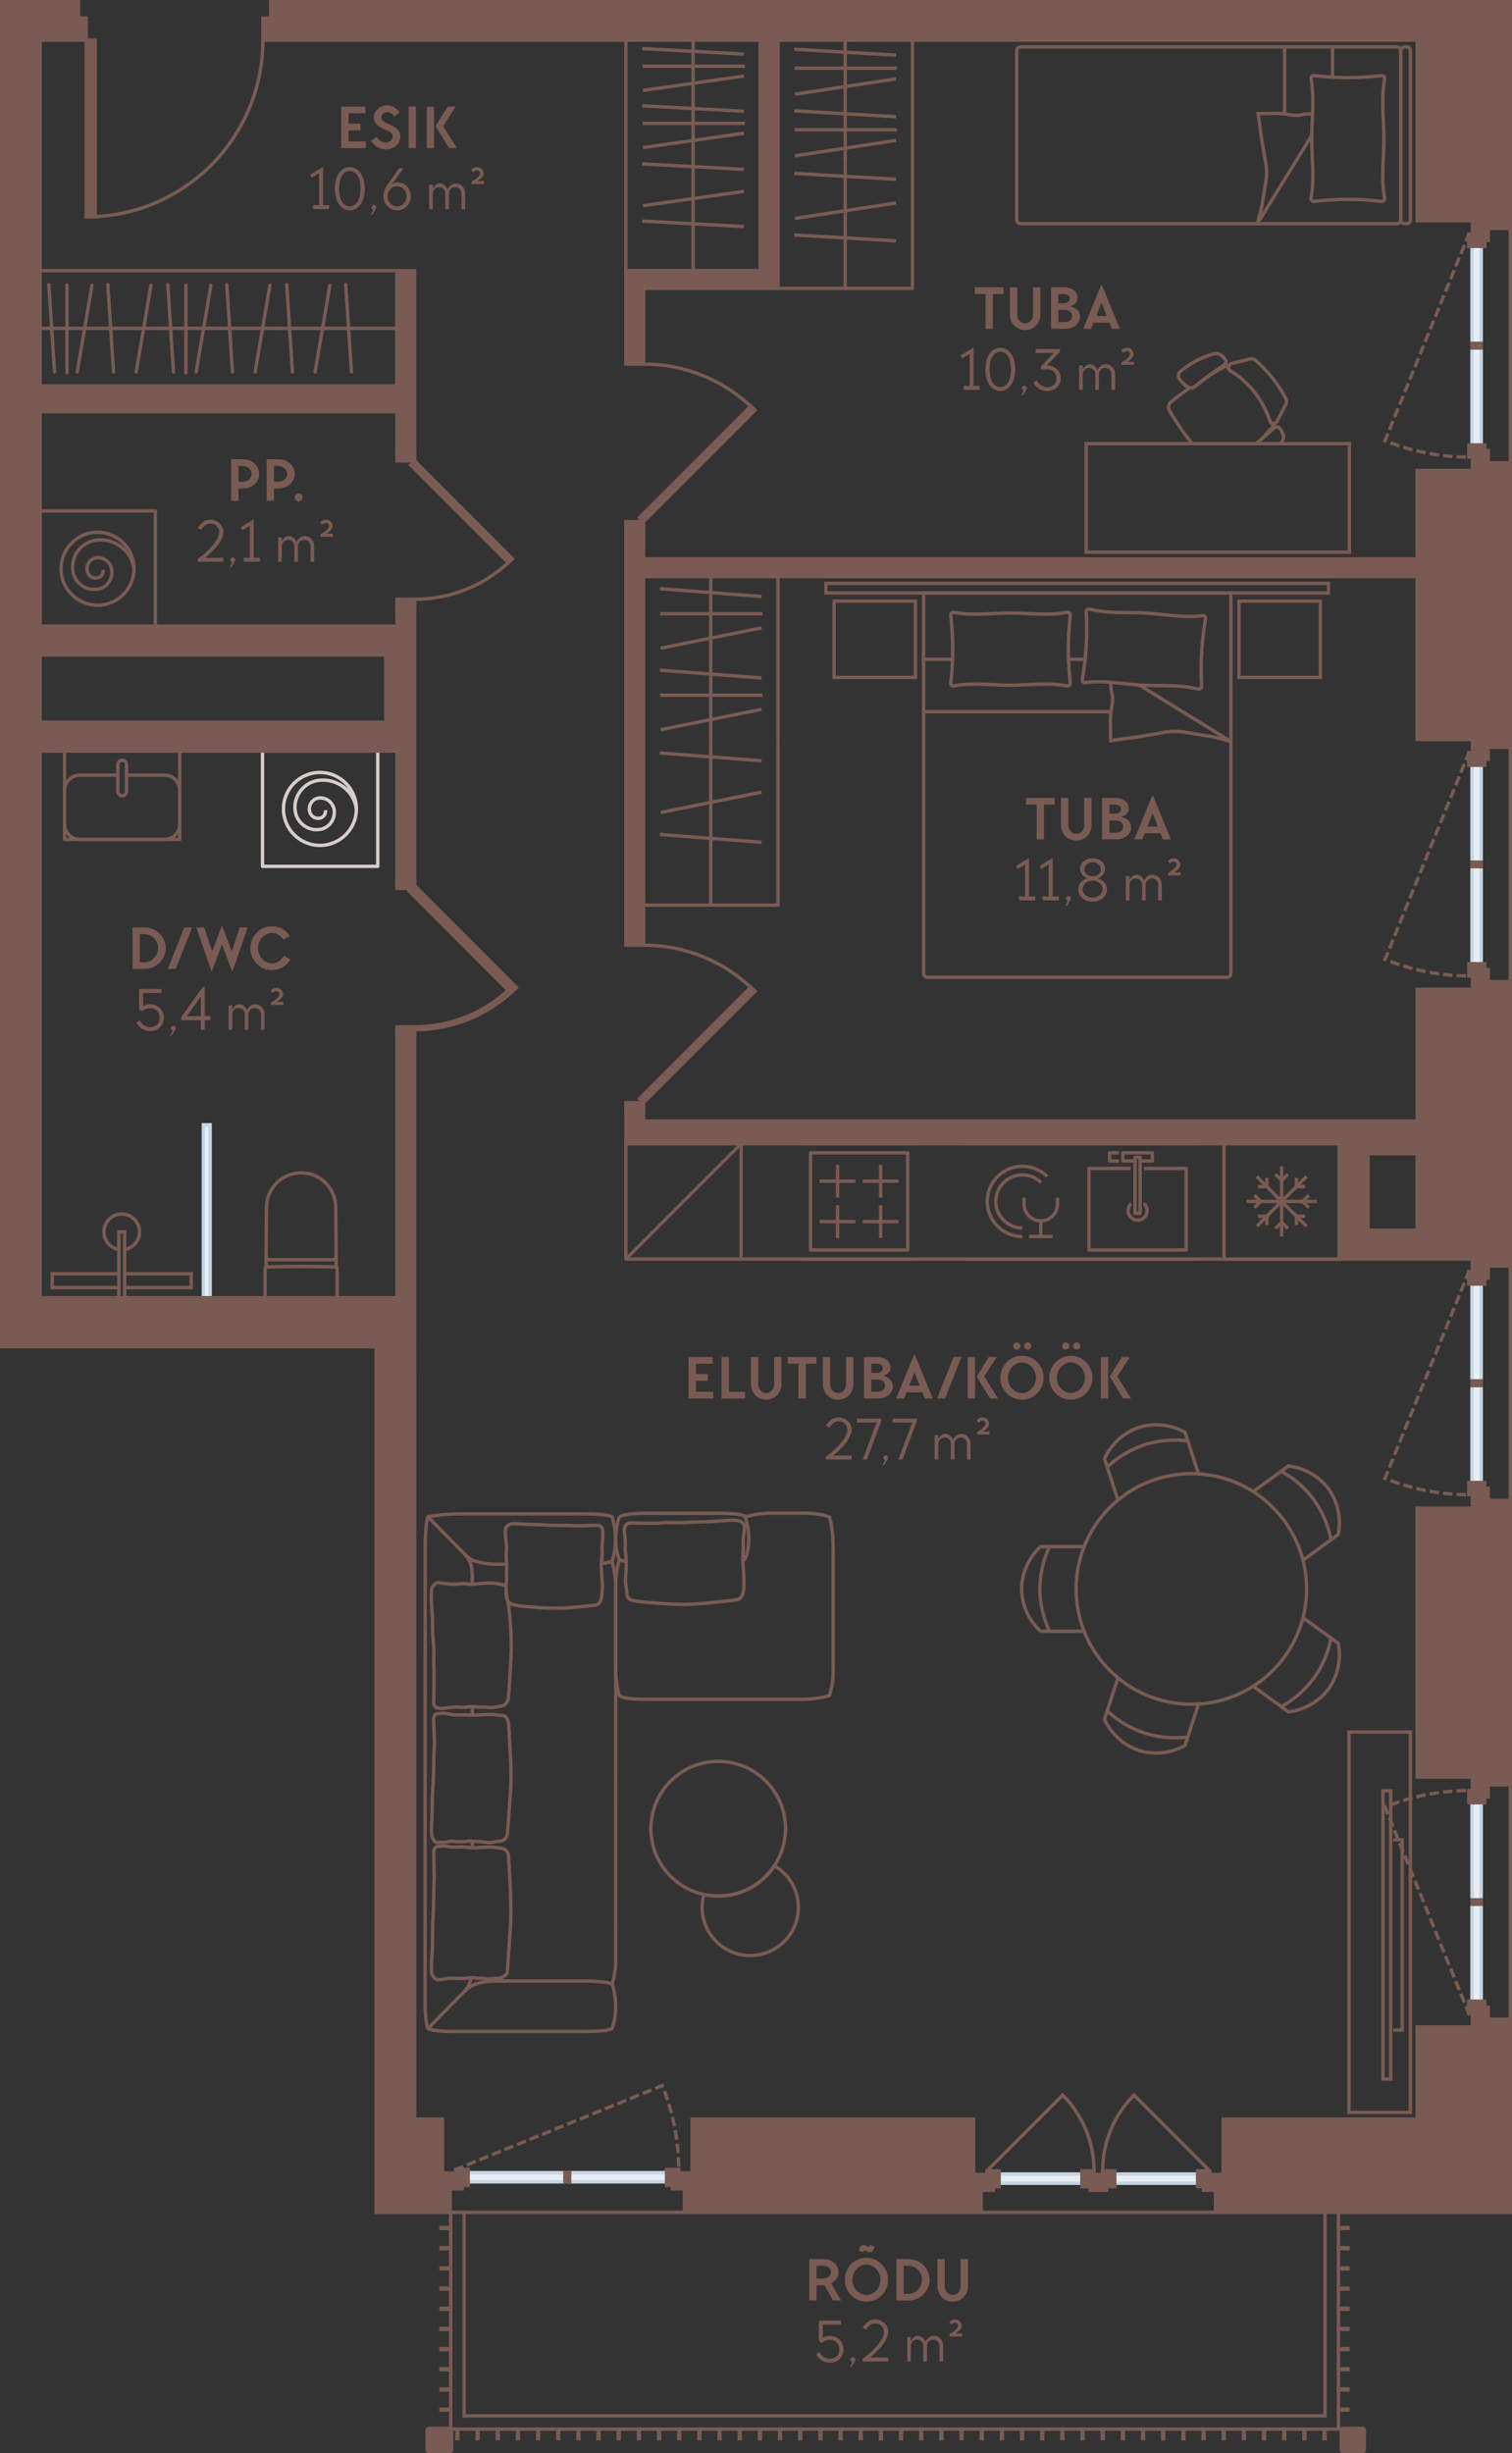 <?xml version="1.0" encoding="UTF-8"?> <svg xmlns="http://www.w3.org/2000/svg" id="Layer_2" viewBox="0 0 223.161 361.917"><rect x="0" y="0" width="223.161" height="361.917" fill="#333333" stroke="none"/><g id="_3_korrus"><rect x="17.758" y="178.191" width="25.512" height="1" transform="translate(-148.177 209.205) rotate(-90)" fill="#e8eef4" stroke="#c5d5e3" stroke-miterlimit="10" stroke-width=".5"></rect><rect x="5.919" y="165.935" width="24.094" height="25.512" transform="translate(35.933 357.382) rotate(180)" fill="none" stroke-width="0"></rect><rect x="17.541" y="181.736" width=".85" height="9.711" transform="translate(35.933 373.183) rotate(180)" fill="none" stroke="#795b53" stroke-linecap="round" stroke-miterlimit="10" stroke-width=".5"></rect><polyline points="18.392 187.906 28.222 187.906 28.222 189.947 18.392 189.947" fill="none" stroke="#795b53" stroke-linecap="round" stroke-miterlimit="10" stroke-width=".5"></polyline><polyline points="17.541 187.906 7.711 187.906 7.711 189.947 17.541 189.947" fill="none" stroke="#795b53" stroke-linecap="round" stroke-miterlimit="10" stroke-width=".5"></polyline><path d="M17.541,184.333c-1.251-.203-2.206-1.289-2.206-2.597,0-1.453,1.178-2.631,2.631-2.631s2.631,1.178,2.631,2.631c0,1.308-.955,2.394-2.206,2.597" fill="none" stroke="#795b53" stroke-linecap="round" stroke-miterlimit="10" stroke-width=".5"></path><rect x="92.376" y="168.734" width="17.008" height="17.008" transform="translate(201.76 354.476) rotate(-180)" fill="none" stroke="#795b53" stroke-linejoin="round" stroke-width=".5"></rect><line x1="92.376" y1="185.742" x2="109.384" y2="168.734" fill="none" stroke="#795b53" stroke-linejoin="round" stroke-width=".5"></line><g id="ARC"><path d="M61.195,151.901c5.441,0,10.882-2.076,15.033-6.227" fill="none" stroke="#795b53" stroke-miterlimit="10" stroke-width=".5"></path></g><path d="M61.195,130.641l-.802.802,14.996,14.996c.259-.216.608-.534.839-.765l-15.033-15.033Z" fill="#795b53" stroke="#795b53" stroke-miterlimit="10" stroke-width=".5"></path><rect x="59.537" y="128.983" width=".709" height="2.608" transform="translate(190.178 70.396) rotate(90)" fill="#795b53" stroke="#795b53" stroke-miterlimit="10" stroke-width=".5"></rect><rect x="59.537" y="150.952" width=".709" height="2.608" transform="translate(212.147 92.364) rotate(90)" fill="#795b53" stroke="#795b53" stroke-miterlimit="10" stroke-width=".5"></rect><path d="M90.332,292.683c.504,1.268.889,4.249,0,6.578-.227.096-.936.309-1.273.322s-1.504.107-2.746.107-17.67,0-18.879,0-3.28.011-4.287-.429c-.445-1.329-.402-3.533-.402-5.148,0-1.615.01-64.403.01-65.551,0-1.148.031-3.548.392-4.8,2.17-.375,3.334-.429,5.648-.429s15.856,0,17.518,0c1.662,0,3.4.125,4.019.429.528,1.669.799,4.194,0,6.578.332,1.237.545,2.661.545,3.485s-.013,54.841-.013,55.616c0,.775-.209,2.51-.532,3.243Z" fill="none" stroke="#795b53" stroke-linejoin="round" stroke-width=".5"></path><path d="M90.332,292.683c-.304-.151-1.517-.429-4.019-.429s-11.495,0-12.864,0c-2.011,0-3.605.253-4.889,1.516s-5.412,5.491-5.412,5.491" fill="none" stroke="#795b53" stroke-linejoin="round" stroke-width=".5"></path><path d="M74.873,290.979c-.033.319-.704.808-1.189.845s-1.136.068-1.355.102-.416.057-.859-.051-.746.042-1.154-.058-.999-.06-1.57.023c-.771.111-2.23-.068-2.634.02s-1.589.337-1.833.059-.61-.438-.614-1.285.127-2.647.149-3.526.018-3.259.101-4.442c.134-1.917.08-3.917.134-4.642s.044-.833.03-1.508-.049-2.766-.062-3.174.18-.967.71-.993c.146-.007.319.055.511,0s.603-.012.892.058.593.105,1.093.091,1.295-.066,1.71.021,1.641.097,1.953.024.442.06.988-.045,1.755.142,2.163.169.975.477,1.012,1.106.52,7.107.287,10.492c-.233,3.385-.461,6.714-.461,6.714Z" fill="none" stroke="#795b53" stroke-linejoin="round" stroke-width=".5"></path><path d="M74.899,270.455c-.074.751-.575,1.146-1.244,1.182s-.987.223-1.607.175-1.198-.181-1.681-.152-1.03-.118-1.437-.024-1.385.108-1.974.013-1.101.195-1.617.134-1.0.266-1.342-.36-.342-.687-.261-3.052c.081-2.365.02-3.018.177-5.162s.063-3.95.169-5.097-.083-3.391-.084-4.258.239-1.082.867-1.063c.564-.116,1.094-.015,1.715.124s2.0.05,2.87.094,1.351-.044,2.229-.068,1.197-.068,1.659.056,1.071-.099,1.45.479.336,1.688.405,3.022.356,5.076.142,8.01l-.435,5.947Z" fill="none" stroke="#795b53" stroke-linejoin="round" stroke-width=".5"></path><path d="M88.786,235.579c-.046.567-.319,1.162-.97,1.223s-3.318.378-4.328.408-2.464.088-4.266-.082c-1.801-.17-4.271-.138-4.373-1.195s-.241-1.736-.126-2.429-.04-1.213.051-1.823-.061-1.43-.063-2.029.108-1.479.01-2.065-.275-2.023.026-2.31.255-.574,1.739-.474,3.544.129,4.41.199,2.83-.002,3.562.069,2.287-.028,3.124-.037,1.397-.165,1.391,1.298-.17,1.355-.114,2.399-.179,2.024-.11,2.664.035,1.131.132,1.943-.034,1.479-.096,2.243Z" fill="none" stroke="#795b53" stroke-linejoin="round" stroke-width=".5"></path><path d="M90.332,230.339c-.333.075-.924.238-1.545.357" fill="none" stroke="#795b53" stroke-linejoin="round" stroke-width=".5"></path><path d="M74.775,230.768c-1.009,0-2.459.062-3.765-.237-1.306-.299-1.548-.368-2.451-1.278s-5.412-5.491-5.412-5.491" fill="none" stroke="#795b53" stroke-linejoin="round" stroke-width=".5"></path><path d="M69.701,233.681c-.029-.893.245-3.249-1.142-4.429" fill="none" stroke="#795b53" stroke-linejoin="round" stroke-width=".5"></path><path d="M69.564,291.74c-.127.662-.455,1.483-1.005,2.03" fill="none" stroke="#795b53" stroke-linejoin="round" stroke-width=".5"></path><line x1="69.711" y1="272.602" x2="69.711" y2="271.607" fill="none" stroke="#795b53" stroke-linejoin="round" stroke-width=".5"></line><path d="M75.063,250.309c-.066.822-.525,1.343-1.217,1.406s-1.193.28-1.797.173-1.018.013-1.915-.1-1.47.161-2.175.08-1.363-.012-2.148.103-1.828.166-1.803-.831c.097-3.898.053-4.816.017-5.523-.049-.963.083-1.953-.068-3.375s-.114-2.521-.143-3.444-.337-4.269,0-4.678.547-.745,1.267-.594.864.075,1.322.168,1.54-.085,2.049-.074.987.178,1.899.045,2.299-.188,3.098-.033,1.204.178,1.252.711-.112,1.07.149,1.59c.375.749.65,5.698.605,7.521-.045,1.822-.393,6.856-.393,6.856Z" fill="none" stroke="#795b53" stroke-linejoin="round" stroke-width=".5"></path><line x1="69.711" y1="253.004" x2="69.711" y2="251.716" fill="none" stroke="#795b53" stroke-linejoin="round" stroke-width=".5"></line><path d="M109.801,233.817c-.01,1.152-.291,2.114-1.139,2.207s-5.242.646-7.555.669c-2.313.023-7.687-.42-8.01-.669s-.577-.336-.598-1.147-.243-1.159-.178-1.916.114-1.819.11-2.193-.028-1.188-.117-1.821.078-1.345-.133-2.664.378-1.615,1.014-1.618,3.641.134,4.509,0,1.741.043,3.494-.064,3.532-.065,5.283-.242,3.511-.257,3.389,1.072c-.122,1.328-.208,1.557-.167,2.444.041.886-.138,1.882-.04,2.899s.15,1.795.139,3.043Z" fill="none" stroke="#795b53" stroke-linejoin="round" stroke-width=".5"></path><path d="M92.423,230.393l-.998-.279c-1.05-2.373-.293-5.491-.11-6.137s2.871-.734,4.203-.734,7.293-.003,8.873-.004,2.473-.023,3.521.057c.477.037,1.252.054,2.047.362,1.04,3.224.308,5.429.217,5.783s-.214.666-.533.795" fill="none" stroke="#795b53" stroke-linejoin="round" stroke-width=".5"></path><path d="M91.425,230.114c-.389,1.206-.549,2.33-.564,4.224-.016,1.894.006,11.564.006,12.397,0,.833.338,2.884.546,3.409.854.546,2.849.546,4.175.546s21.923 0,22.866 0,2.535-.1,3.972-.561c.538-1.85.543-2.516.543-4.016,0-1.5,0-15.931,0-17.464,0-1.533-.114-3.509-.554-4.871-1.719-.558-2.938-.558-4.354-.558s-2.987,0-4.292,0-3.065.315-3.766.558" fill="none" stroke="#795b53" stroke-linejoin="round" stroke-width=".5"></path><path d="M103.898,279.485c-.572,2.055-.222,4.342,1.16,6.178,2.359,3.133,6.811,3.76,9.944,1.4s3.76-6.811,1.4-9.944c-.59-.783-1.31-1.41-2.108-1.872-.61.924-1.375,1.767-2.31,2.472-2.403,1.81-5.36,2.356-8.086,1.765Z" fill="none" stroke="#795b53" stroke-linejoin="round" stroke-width=".5"></path><path d="M100.027,261.844c-4.384,3.302-5.261,9.532-1.96,13.916,1.492,1.981,3.583,3.238,5.83,3.725,2.726.591,5.683.045,8.086-1.765.935-.704,1.7-1.547,2.31-2.472,2.248-3.409,2.247-7.996-.35-11.444-3.302-4.384-9.532-5.261-13.916-1.96Z" fill="none" stroke="#795b53" stroke-linejoin="round" stroke-width=".5"></path><rect x="180.657" y="168.734" width="17.008" height="17.008" transform="translate(378.322 354.476) rotate(180)" fill="none" stroke="#795b53" stroke-linejoin="round" stroke-width=".5"></rect><line x1="183.971" y1="177.238" x2="194.351" y2="177.238" fill="none" stroke="#795b53" stroke-linejoin="round" stroke-width=".5"></line><line x1="189.161" y1="172.048" x2="189.161" y2="182.429" fill="none" stroke="#795b53" stroke-linejoin="round" stroke-width=".5"></line><line x1="185.491" y1="180.909" x2="192.831" y2="173.568" fill="none" stroke="#795b53" stroke-linejoin="round" stroke-width=".5"></line><line x1="185.491" y1="173.568" x2="192.831" y2="180.909" fill="none" stroke="#795b53" stroke-linejoin="round" stroke-width=".5"></line><line x1="186.076" y1="177.238" x2="185.154" y2="176.318" fill="none" stroke="#795b53" stroke-linejoin="round" stroke-width=".5"></line><line x1="185.154" y1="178.158" x2="186.076" y2="177.238" fill="none" stroke="#795b53" stroke-linejoin="round" stroke-width=".5"></line><line x1="192.246" y1="177.238" x2="193.168" y2="176.318" fill="none" stroke="#795b53" stroke-linejoin="round" stroke-width=".5"></line><line x1="193.168" y1="178.158" x2="192.246" y2="177.238" fill="none" stroke="#795b53" stroke-linejoin="round" stroke-width=".5"></line><line x1="186.98" y1="175.055" x2="186.98" y2="173.754" fill="none" stroke="#795b53" stroke-linejoin="round" stroke-width=".5"></line><line x1="185.677" y1="175.055" x2="186.98" y2="175.055" fill="none" stroke="#795b53" stroke-linejoin="round" stroke-width=".5"></line><line x1="191.344" y1="179.42" x2="192.645" y2="179.42" fill="none" stroke="#795b53" stroke-linejoin="round" stroke-width=".5"></line><line x1="191.344" y1="180.722" x2="191.344" y2="179.42" fill="none" stroke="#795b53" stroke-linejoin="round" stroke-width=".5"></line><line x1="191.342" y1="175.055" x2="191.342" y2="173.754" fill="none" stroke="#795b53" stroke-linejoin="round" stroke-width=".5"></line><line x1="192.645" y1="175.055" x2="191.342" y2="175.055" fill="none" stroke="#795b53" stroke-linejoin="round" stroke-width=".5"></line><line x1="186.978" y1="179.42" x2="185.677" y2="179.42" fill="none" stroke="#795b53" stroke-linejoin="round" stroke-width=".5"></line><line x1="186.978" y1="180.722" x2="186.978" y2="179.42" fill="none" stroke="#795b53" stroke-linejoin="round" stroke-width=".5"></line><line x1="189.161" y1="174.153" x2="188.241" y2="173.231" fill="none" stroke="#795b53" stroke-linejoin="round" stroke-width=".5"></line><line x1="189.161" y1="180.323" x2="188.241" y2="181.246" fill="none" stroke="#795b53" stroke-linejoin="round" stroke-width=".5"></line><line x1="190.081" y1="181.246" x2="189.161" y2="180.323" fill="none" stroke="#795b53" stroke-linejoin="round" stroke-width=".5"></line><line x1="190.081" y1="173.231" x2="189.161" y2="174.153" fill="none" stroke="#795b53" stroke-linejoin="round" stroke-width=".5"></line><line x1="142.389" y1="185.742" x2="159.397" y2="185.742" fill="none" stroke="#795b53" stroke-linejoin="round" stroke-width=".5"></line><line x1="159.397" y1="168.734" x2="142.389" y2="168.734" fill="none" stroke="#795b53" stroke-linejoin="round" stroke-width=".5"></line><path d="M150.893,182.422c-1.431,0-2.727-.58-3.666-1.518s-1.518-2.234-1.518-3.666c0-1.431.58-2.727,1.518-3.666s2.234-1.518,3.666-1.518c1.431,0,2.727.58,3.666,1.518" fill="none" stroke="#795b53" stroke-linejoin="round" stroke-width=".5"></path><path d="M150.893,181.154c-2.162,0-3.915-1.753-3.915-3.915" fill="none" stroke="#795b53" stroke-linejoin="round" stroke-width=".5"></path><path d="M146.978,177.238c0-2.162,1.753-3.915,3.915-3.915" fill="none" stroke="#795b53" stroke-linejoin="round" stroke-width=".5"></path><path d="M150.893,173.323c1.002,0,2.004.382,2.769,1.147" fill="none" stroke="#795b53" stroke-linejoin="round" stroke-width=".5"></path><path d="M151.148,176.677v.967c0,1.361,1.103,2.465,2.465,2.465s2.465-1.103,2.465-2.465v-.967" fill="none" stroke="#795b53" stroke-linejoin="round" stroke-width=".5"></path><line x1="153.612" y1="180.108" x2="153.612" y2="182.422" fill="none" stroke="#795b53" stroke-linejoin="round" stroke-width=".5"></line><line x1="151.863" y1="182.422" x2="155.362" y2="182.422" fill="none" stroke="#795b53" stroke-linejoin="round" stroke-width=".5"></line><polyline points="165.155 171.273 163.768 171.273 163.768 170.066 165.155 170.066" fill="none" stroke="#795b53" stroke-linejoin="round" stroke-width=".5"></polyline><polyline points="167.529 171.273 165.721 171.273 165.721 170.066 170.081 170.066 170.081 171.273 168.273 171.273" fill="none" stroke="#795b53" stroke-linejoin="round" stroke-width=".5"></polyline><rect x="167.529" y="170.734" width=".745" height="8.255" fill="none" stroke="#795b53" stroke-linejoin="round" stroke-width=".5"></rect><polyline points="168.84 172.376 175.073 172.376 175.073 184.41 160.729 184.41 160.729 172.376 166.892 172.376" fill="none" stroke="#795b53" stroke-linejoin="round" stroke-width=".5"></polyline><line x1="176.405" y1="168.734" x2="159.397" y2="168.734" fill="none" stroke="#795b53" stroke-linejoin="round" stroke-width=".5"></line><line x1="159.397" y1="185.742" x2="176.405" y2="185.742" fill="none" stroke="#795b53" stroke-linejoin="round" stroke-width=".5"></line><path d="M168.84,177.558c.285.257.467.626.467,1.04,0,.777-.63,1.406-1.406,1.406s-1.406-.63-1.406-1.406c0-.414.182-.783.467-1.04" fill="none" stroke="#795b53" stroke-linejoin="round" stroke-width=".5"></path><line x1="129.981" y1="182.636" x2="129.981" y2="177.805" fill="none" stroke="#795b53" stroke-linejoin="round" stroke-width=".5"></line><line x1="127.336" y1="180.22" x2="132.627" y2="180.22" fill="none" stroke="#795b53" stroke-linejoin="round" stroke-width=".5"></line><line x1="129.981" y1="176.671" x2="129.981" y2="171.841" fill="none" stroke="#795b53" stroke-linejoin="round" stroke-width=".5"></line><line x1="127.336" y1="174.256" x2="132.627" y2="174.256" fill="none" stroke="#795b53" stroke-linejoin="round" stroke-width=".5"></line><line x1="123.616" y1="182.636" x2="123.616" y2="177.805" fill="none" stroke="#795b53" stroke-linejoin="round" stroke-width=".5"></line><line x1="120.97" y1="180.22" x2="126.261" y2="180.22" fill="none" stroke="#795b53" stroke-linejoin="round" stroke-width=".5"></line><line x1="123.616" y1="176.671" x2="123.616" y2="171.841" fill="none" stroke="#795b53" stroke-linejoin="round" stroke-width=".5"></line><line x1="120.97" y1="174.256" x2="126.261" y2="174.256" fill="none" stroke="#795b53" stroke-linejoin="round" stroke-width=".5"></line><rect x="119.627" y="170.066" width="14.343" height="14.344" transform="translate(-50.439 304.037) rotate(-90)" fill="none" stroke="#795b53" stroke-linejoin="round" stroke-width=".5"></rect><line x1="118.295" y1="168.734" x2="135.303" y2="168.734" fill="none" stroke="#795b53" stroke-linejoin="round" stroke-width=".5"></line><line x1="118.295" y1="185.742" x2="135.303" y2="185.742" fill="none" stroke="#795b53" stroke-linejoin="round" stroke-width=".5"></line><line x1="109.384" y1="185.742" x2="197.665" y2="185.742" fill="none" stroke="#795b53" stroke-linejoin="round" stroke-width=".5"></line><rect x="5.919" y="75.366" width="17.008" height="17.01" fill="none" stroke="#795b53" stroke-linejoin="round" stroke-width=".5"></rect><path d="M19.773,83.902c-.371-2.722-2.907-4.577-5.628-4.206-2.165.309-3.711,2.351-3.402,4.515h0c.247,1.732,1.855,2.969,3.587,2.722h0c1.422-.186,2.35-1.485,2.165-2.907h0c-.186-1.113-1.175-1.856-2.288-1.732h0c-.866.124-1.484.928-1.361,1.856.124.742.742,1.237,1.484,1.113h0c.557-.062.99-.619.866-1.175h0" fill="none" stroke="#795b53" stroke-linejoin="round" stroke-width=".5"></path><circle cx="14.392" cy="83.902" r="5.381" fill="none" stroke="#795b53" stroke-linejoin="round" stroke-width=".5"></circle><path d="M49.77,191.447c.014-1.359.003-2.994-.016-4.353-.001-.107-.087-.193-.194-.195-1.689-.038-3.426-.058-5.115-.058s-3.427.02-5.115.058c-.107.002-.192.089-.194.195-.019,1.359-.031,2.993-.016,4.353h10.651Z" fill="none" stroke="#795b53" stroke-miterlimit="10" stroke-width=".5"></path><path d="M49.62,186.91l-.067-8.818c-.021-2.806-2.303-5.07-5.109-5.07h-0c-2.806,0-5.087,2.264-5.109,5.07l-.067,8.818" fill="none" stroke="#795b53" stroke-miterlimit="10" stroke-width=".5"></path><path d="M39.28,185.341c-.002.275.221.5.496.5h9.337c.275,0,.498-.224.496-.5" fill="none" stroke="#795b53" stroke-miterlimit="10" stroke-width=".5"></path><polyline points="112.219 22.927 112.219 39.935 92.376 39.935 92.376 22.927" fill="none" stroke="#795b53" stroke-linejoin="round" stroke-width=".5"></polyline><line x1="94.772" y1="32.613" x2="109.792" y2="33.424" fill="none" stroke="#795b53" stroke-linejoin="round" stroke-width=".5"></line><line x1="94.899" y1="30.341" x2="109.792" y2="28.232" fill="none" stroke="#795b53" stroke-linejoin="round" stroke-width=".5"></line><line x1="102.297" y1="39.935" x2="102.297" y2="22.927" fill="none" stroke="#795b53" stroke-linejoin="round" stroke-width=".5"></line><line x1="94.772" y1="24.177" x2="109.792" y2="24.988" fill="none" stroke="#795b53" stroke-linejoin="round" stroke-width=".5"></line><polyline points="134.669 24.231 134.669 42.543 114.826 42.543 114.826 24.231" fill="none" stroke="#795b53" stroke-linejoin="round" stroke-width=".5"></polyline><line x1="117.223" y1="34.659" x2="132.242" y2="35.533" fill="none" stroke="#795b53" stroke-linejoin="round" stroke-width=".5"></line><line x1="117.349" y1="32.214" x2="132.242" y2="29.943" fill="none" stroke="#795b53" stroke-linejoin="round" stroke-width=".5"></line><line x1="124.748" y1="42.543" x2="124.748" y2="24.231" fill="none" stroke="#795b53" stroke-linejoin="round" stroke-width=".5"></line><line x1="117.223" y1="25.576" x2="132.242" y2="26.45" fill="none" stroke="#795b53" stroke-linejoin="round" stroke-width=".5"></line><line x1="114.826" y1="24.231" x2="114.826" y2="5.919" fill="none" stroke="#795b53" stroke-linejoin="round" stroke-width=".5"></line><line x1="134.669" y1="5.919" x2="134.669" y2="24.231" fill="none" stroke="#795b53" stroke-linejoin="round" stroke-width=".5"></line><line x1="117.223" y1="16.347" x2="132.242" y2="17.221" fill="none" stroke="#795b53" stroke-linejoin="round" stroke-width=".5"></line><line x1="117.349" y1="13.902" x2="132.242" y2="11.631" fill="none" stroke="#795b53" stroke-linejoin="round" stroke-width=".5"></line><line x1="124.748" y1="24.231" x2="124.748" y2="5.919" fill="none" stroke="#795b53" stroke-linejoin="round" stroke-width=".5"></line><line x1="117.349" y1="22.985" x2="132.242" y2="20.714" fill="none" stroke="#795b53" stroke-linejoin="round" stroke-width=".5"></line><line x1="117.286" y1="19.142" x2="132.381" y2="19.142" fill="none" stroke="#795b53" stroke-linejoin="round" stroke-width=".5"></line><line x1="117.286" y1="10.059" x2="132.381" y2="10.059" fill="none" stroke="#795b53" stroke-linejoin="round" stroke-width=".5"></line><line x1="117.223" y1="7.264" x2="132.242" y2="8.138" fill="none" stroke="#795b53" stroke-linejoin="round" stroke-width=".5"></line><line x1="92.376" y1="22.927" x2="92.376" y2="5.919" fill="none" stroke="#795b53" stroke-linejoin="round" stroke-width=".5"></line><line x1="112.219" y1="5.919" x2="112.219" y2="22.927" fill="none" stroke="#795b53" stroke-linejoin="round" stroke-width=".5"></line><line x1="94.772" y1="15.605" x2="109.792" y2="16.416" fill="none" stroke="#795b53" stroke-linejoin="round" stroke-width=".5"></line><line x1="94.899" y1="13.334" x2="109.792" y2="11.225" fill="none" stroke="#795b53" stroke-linejoin="round" stroke-width=".5"></line><line x1="102.297" y1="22.927" x2="102.297" y2="5.919" fill="none" stroke="#795b53" stroke-linejoin="round" stroke-width=".5"></line><line x1="94.899" y1="21.77" x2="109.792" y2="19.661" fill="none" stroke="#795b53" stroke-linejoin="round" stroke-width=".5"></line><line x1="94.835" y1="18.201" x2="109.93" y2="18.201" fill="none" stroke="#795b53" stroke-linejoin="round" stroke-width=".5"></line><line x1="94.835" y1="9.764" x2="109.93" y2="9.764" fill="none" stroke="#795b53" stroke-linejoin="round" stroke-width=".5"></line><line x1="94.772" y1="7.169" x2="109.792" y2="7.98" fill="none" stroke="#795b53" stroke-linejoin="round" stroke-width=".5"></line><polyline points="114.826 109.299 114.826 133.535 94.984 133.535 94.984 109.299" fill="none" stroke="#795b53" stroke-linejoin="round" stroke-width=".5"></polyline><line x1="97.38" y1="123.101" x2="112.399" y2="124.257" fill="none" stroke="#795b53" stroke-linejoin="round" stroke-width=".5"></line><line x1="97.506" y1="119.864" x2="112.399" y2="116.859" fill="none" stroke="#795b53" stroke-linejoin="round" stroke-width=".5"></line><line x1="104.905" y1="133.535" x2="104.905" y2="109.299" fill="none" stroke="#795b53" stroke-linejoin="round" stroke-width=".5"></line><line x1="97.38" y1="111.079" x2="112.399" y2="112.235" fill="none" stroke="#795b53" stroke-linejoin="round" stroke-width=".5"></line><line x1="94.984" y1="109.299" x2="94.984" y2="85.063" fill="none" stroke="#795b53" stroke-linejoin="round" stroke-width=".5"></line><line x1="114.826" y1="85.063" x2="114.826" y2="109.299" fill="none" stroke="#795b53" stroke-linejoin="round" stroke-width=".5"></line><line x1="97.38" y1="98.865" x2="112.399" y2="100.02" fill="none" stroke="#795b53" stroke-linejoin="round" stroke-width=".5"></line><line x1="97.506" y1="95.628" x2="112.399" y2="92.623" fill="none" stroke="#795b53" stroke-linejoin="round" stroke-width=".5"></line><line x1="104.905" y1="109.299" x2="104.905" y2="85.063" fill="none" stroke="#795b53" stroke-linejoin="round" stroke-width=".5"></line><line x1="97.506" y1="107.65" x2="112.399" y2="104.644" fill="none" stroke="#795b53" stroke-linejoin="round" stroke-width=".5"></line><line x1="97.443" y1="102.563" x2="112.538" y2="102.563" fill="none" stroke="#795b53" stroke-linejoin="round" stroke-width=".5"></line><line x1="97.443" y1="90.542" x2="112.538" y2="90.542" fill="none" stroke="#795b53" stroke-linejoin="round" stroke-width=".5"></line><line x1="97.38" y1="86.843" x2="112.399" y2="87.999" fill="none" stroke="#795b53" stroke-linejoin="round" stroke-width=".5"></line><rect x="38.745" y="110.801" width="17.008" height="17.01" fill="none" stroke="#d7cecb" stroke-linejoin="round" stroke-width=".5"></rect><path d="M52.598,119.337c-.371-2.722-2.907-4.577-5.628-4.206-2.165.309-3.711,2.351-3.402,4.515h0c.247,1.732,1.855,2.969,3.587,2.722h0c1.422-.186,2.35-1.485,2.165-2.907h0c-.186-1.113-1.175-1.856-2.288-1.732h0c-.866.124-1.484.928-1.361,1.856.124.742.742,1.237,1.484,1.113h0c.557-.062.99-.619.866-1.175h0" fill="none" stroke="#d7cecb" stroke-linejoin="round" stroke-width=".5"></path><circle cx="47.218" cy="119.337" r="5.381" fill="none" stroke="#d7cecb" stroke-linejoin="round" stroke-width=".5"></circle><rect x="9.525" y="110.801" width="17.008" height="13.039" fill="none" stroke="#795b53" stroke-linecap="round" stroke-linejoin="round" stroke-width=".5"></rect><path d="M18.667,114.351h5.598c1.252,0,2.268,1.015,2.268,2.268" fill="none" stroke="#795b53" stroke-linecap="round" stroke-miterlimit="10" stroke-width=".5"></path><path d="M9.525,116.618c0-1.252,1.015-2.268,2.268-2.268h5.598" fill="none" stroke="#795b53" stroke-linecap="round" stroke-miterlimit="10" stroke-width=".5"></path><path d="M26.533,121.573c0,1.252-1.015,2.268-2.268,2.268h-12.472c-1.252,0-2.268-1.015-2.268-2.268" fill="none" stroke="#795b53" stroke-linecap="round" stroke-miterlimit="10" stroke-width=".5"></path><path d="M18.667,112.788c0-.352-.286-.637-.638-.637s-.638.285-.638.637v3.975c0,.352.285.637.638.637s.638-.285.638-.637v-3.975Z" fill="none" stroke="#795b53" stroke-linecap="round" stroke-miterlimit="10" stroke-width=".5"></path><rect x="210.776" y="287.403" width="14.321" height="1.361" transform="translate(-70.146 506.019) rotate(-90)" fill="#e8eef4" stroke="#c5d5e3" stroke-miterlimit="10" stroke-width=".5"></rect><rect x="210.776" y="272.43" width="14.321" height="1.361" transform="translate(491.047 55.173) rotate(90)" fill="#e8eef4" stroke="#c5d5e3" stroke-miterlimit="10" stroke-width=".5"></rect><rect x="217.611" y="279.916" width=".652" height="1.361" transform="translate(-62.66 498.533) rotate(-90)" fill="#795b53" stroke="#795b53" stroke-linecap="round" stroke-miterlimit="10" stroke-width=".5"></rect><rect x="217.611" y="279.916" width=".652" height="1.361" transform="translate(498.533 62.66) rotate(90)" fill="#795b53" stroke="#795b53" stroke-linecap="round" stroke-miterlimit="10" stroke-width=".5"></rect><polygon points="217.313 297.037 217.313 299.022 219.652 299.022 219.652 296.102 219.127 296.102 219.127 295.243 216.789 295.243 216.789 297.037 217.313 297.037" fill="#795b53" stroke="#795b53" stroke-linecap="round" stroke-miterlimit="10" stroke-width=".5"></polygon><polygon points="217.313 264.156 216.789 264.156 216.789 265.95 219.127 265.95 219.127 265.091 219.652 265.091 219.652 262.171 217.313 262.171 217.313 264.156" fill="#795b53" stroke="#795b53" stroke-linecap="round" stroke-miterlimit="10" stroke-width=".5"></polygon><rect x="217.061" y="294.971" width="1.794" height="2.339" transform="translate(-78.183 514.098) rotate(-90)" fill="#795b53" stroke="#795b53" stroke-linecap="round" stroke-miterlimit="10" stroke-width=".5"></rect><rect x="69.084" y="320.515" width="14.321" height="1.361" fill="#e8eef4" stroke="#c5d5e3" stroke-miterlimit="10" stroke-width=".5"></rect><rect x="84.056" y="320.515" width="14.321" height="1.361" transform="translate(182.433 642.391) rotate(-180)" fill="#e8eef4" stroke="#c5d5e3" stroke-miterlimit="10" stroke-width=".5"></rect><rect x="83.404" y="320.515" width=".652" height="1.361" fill="#795b53" stroke="#795b53" stroke-linecap="round" stroke-miterlimit="10" stroke-width=".5"></rect><rect x="83.404" y="320.515" width=".652" height="1.361" transform="translate(167.461 642.391) rotate(-180)" fill="#795b53" stroke="#795b53" stroke-linecap="round" stroke-miterlimit="10" stroke-width=".5"></rect><polygon points="67.289 320.572 65.305 320.572 65.305 322.91 68.225 322.91 68.225 322.386 69.083 322.386 69.083 320.048 67.289 320.048 67.289 320.572" fill="#795b53" stroke="#795b53" stroke-linecap="round" stroke-miterlimit="10" stroke-width=".5"></polygon><polygon points="100.171 320.572 100.171 320.048 98.377 320.048 98.377 322.386 99.236 322.386 99.236 322.91 102.156 322.91 102.156 320.572 100.171 320.572" fill="#795b53" stroke="#795b53" stroke-linecap="round" stroke-miterlimit="10" stroke-width=".5"></polygon><rect x="67.289" y="320.048" width="1.794" height="2.339" fill="#795b53" stroke="#795b53" stroke-linecap="round" stroke-miterlimit="10" stroke-width=".5"></rect><rect x="210.776" y="195.894" width="14.321" height="1.361" transform="translate(414.511 -21.362) rotate(90)" fill="#e8eef4" stroke="#c5d5e3" stroke-miterlimit="10" stroke-width=".5"></rect><rect x="210.776" y="210.867" width="14.321" height="1.361" transform="translate(6.389 429.484) rotate(-90)" fill="#e8eef4" stroke="#c5d5e3" stroke-miterlimit="10" stroke-width=".5"></rect><rect x="217.611" y="203.381" width=".652" height="1.361" transform="translate(421.998 -13.876) rotate(90)" fill="#795b53" stroke="#795b53" stroke-linecap="round" stroke-miterlimit="10" stroke-width=".5"></rect><rect x="217.611" y="203.381" width=".652" height="1.361" transform="translate(13.876 421.998) rotate(-90)" fill="#795b53" stroke="#795b53" stroke-linecap="round" stroke-miterlimit="10" stroke-width=".5"></rect><polygon points="217.313 187.62 217.313 185.636 219.652 185.636 219.652 188.556 219.127 188.556 219.127 189.414 216.789 189.414 216.789 187.62 217.313 187.62" fill="#795b53" stroke="#795b53" stroke-linecap="round" stroke-miterlimit="10" stroke-width=".5"></polygon><polygon points="217.313 220.502 216.789 220.502 216.789 218.708 219.127 218.708 219.127 219.567 219.652 219.567 219.652 222.486 217.313 222.486 217.313 220.502" fill="#795b53" stroke="#795b53" stroke-linecap="round" stroke-miterlimit="10" stroke-width=".5"></polygon><rect x="217.061" y="187.348" width="1.794" height="2.339" transform="translate(406.475 -29.441) rotate(90)" fill="#795b53" stroke="#795b53" stroke-linecap="round" stroke-miterlimit="10" stroke-width=".5"></rect><rect x="210.776" y="119.359" width="14.321" height="1.361" transform="translate(337.976 -97.897) rotate(90)" fill="#e8eef4" stroke="#c5d5e3" stroke-miterlimit="10" stroke-width=".5"></rect><rect x="210.776" y="134.332" width="14.321" height="1.361" transform="translate(82.925 352.949) rotate(-90)" fill="#e8eef4" stroke="#c5d5e3" stroke-miterlimit="10" stroke-width=".5"></rect><rect x="217.611" y="126.845" width=".652" height="1.361" transform="translate(345.462 -90.411) rotate(90)" fill="#795b53" stroke="#795b53" stroke-linecap="round" stroke-miterlimit="10" stroke-width=".5"></rect><rect x="217.611" y="126.845" width=".652" height="1.361" transform="translate(90.411 345.462) rotate(-90)" fill="#795b53" stroke="#795b53" stroke-linecap="round" stroke-miterlimit="10" stroke-width=".5"></rect><polygon points="217.313 111.085 217.313 109.1 219.652 109.1 219.652 112.02 219.127 112.02 219.127 112.879 216.789 112.879 216.789 111.085 217.313 111.085" fill="#795b53" stroke="#795b53" stroke-linecap="round" stroke-miterlimit="10" stroke-width=".5"></polygon><polygon points="217.313 143.967 216.789 143.967 216.789 142.172 219.127 142.172 219.127 143.031 219.652 143.031 219.652 145.951 217.313 145.951 217.313 143.967" fill="#795b53" stroke="#795b53" stroke-linecap="round" stroke-miterlimit="10" stroke-width=".5"></polygon><rect x="217.061" y="110.812" width="1.794" height="2.339" transform="translate(329.94 -105.976) rotate(90)" fill="#795b53" stroke="#795b53" stroke-linecap="round" stroke-miterlimit="10" stroke-width=".5"></rect><rect x="210.776" y="42.823" width="14.321" height="1.361" transform="translate(261.44 -174.433) rotate(90)" fill="#e8eef4" stroke="#c5d5e3" stroke-miterlimit="10" stroke-width=".5"></rect><rect x="210.776" y="57.796" width="14.321" height="1.361" transform="translate(159.46 276.413) rotate(-90)" fill="#e8eef4" stroke="#c5d5e3" stroke-miterlimit="10" stroke-width=".5"></rect><rect x="217.611" y="50.31" width=".652" height="1.361" transform="translate(268.927 -166.946) rotate(90)" fill="#795b53" stroke="#795b53" stroke-linecap="round" stroke-miterlimit="10" stroke-width=".5"></rect><rect x="217.611" y="50.31" width=".652" height="1.361" transform="translate(166.946 268.927) rotate(-90)" fill="#795b53" stroke="#795b53" stroke-linecap="round" stroke-miterlimit="10" stroke-width=".5"></rect><polygon points="217.313 34.549 217.313 32.565 219.652 32.565 219.652 35.485 219.127 35.485 219.127 36.343 216.789 36.343 216.789 34.549 217.313 34.549" fill="#795b53" stroke="#795b53" stroke-linecap="round" stroke-miterlimit="10" stroke-width=".5"></polygon><polygon points="217.313 67.431 216.789 67.431 216.789 65.637 219.127 65.637 219.127 66.496 219.652 66.496 219.652 69.415 217.313 69.415 217.313 67.431" fill="#795b53" stroke="#795b53" stroke-linecap="round" stroke-miterlimit="10" stroke-width=".5"></polygon><rect x="217.061" y="34.277" width="1.794" height="2.339" transform="translate(253.404 -182.512) rotate(90)" fill="#795b53" stroke="#795b53" stroke-linecap="round" stroke-miterlimit="10" stroke-width=".5"></rect><rect x="147.461" y="320.721" width="12.219" height="1.361" fill="#e8eef4" stroke="#c5d5e3" stroke-miterlimit="10" stroke-width=".5"></rect><rect x="164.536" y="320.721" width="12.219" height="1.361" transform="translate(341.291 642.802) rotate(-180)" fill="#e8eef4" stroke="#c5d5e3" stroke-miterlimit="10" stroke-width=".5"></rect><polygon points="177.614 322.592 177.614 323.116 180.533 323.116 180.533 320.778 178.549 320.778 178.549 320.253 176.755 320.253 176.755 322.592 177.614 322.592" fill="#795b53" stroke="#795b53" stroke-linecap="round" stroke-miterlimit="10" stroke-width=".5"></polygon><polygon points="145.667 320.778 143.683 320.778 143.683 323.116 146.603 323.116 146.603 322.592 147.461 322.592 147.461 320.253 145.667 320.253 145.667 320.778" fill="#795b53" stroke="#795b53" stroke-linecap="round" stroke-miterlimit="10" stroke-width=".5"></polygon><polygon points="160.905 322.592 160.905 323.116 163.312 323.116 163.312 322.592 164.536 322.592 164.536 320.253 162.742 320.253 162.742 320.778 161.474 320.778 161.474 320.253 159.68 320.253 159.68 322.592 160.905 322.592" fill="#795b53" stroke="#795b53" stroke-linecap="round" stroke-miterlimit="10" stroke-width=".5"></polygon><path d="M145.667,320.253l11.177-11.177c2.86,2.86,4.629,6.812,4.629,11.177" fill="none" stroke="#795b53" stroke-linecap="round" stroke-miterlimit="10" stroke-width=".5"></path><path d="M178.549,320.253l-11.177-11.177c-2.86,2.86-4.629,6.812-4.629,11.177" fill="none" stroke="#795b53" stroke-linecap="round" stroke-miterlimit="10" stroke-width=".5"></path><rect x="63.037" y="358.266" width="3.402" height="3.402" rx=".227" ry=".227" fill="#795b53" stroke="#795b53" stroke-linecap="round" stroke-miterlimit="10" stroke-width=".5"></rect><rect x="92.376" y="162.675" width="2.608" height=".85" transform="translate(187.36 326.201) rotate(-180)" fill="#795b53" stroke="#795b53" stroke-linecap="round" stroke-miterlimit="10" stroke-width=".5"></rect><rect x="92.376" y="138.581" width="2.608" height=".85" transform="translate(187.36 278.012) rotate(-180)" fill="#795b53" stroke="#795b53" stroke-linecap="round" stroke-miterlimit="10" stroke-width=".5"></rect><polygon points="110.806 145.65 111.42 146.239 94.984 162.675 94.383 162.074 110.806 145.65" fill="#795b53" stroke="#795b53" stroke-linecap="round" stroke-miterlimit="10" stroke-width=".5"></polygon><path d="M94.984,139.431c6.416,0,12.225,2.601,16.43,6.806" fill="none" stroke="#795b53" stroke-linecap="round" stroke-miterlimit="10" stroke-width=".5"></path><rect x="92.376" y="76.956" width="2.608" height=".85" transform="translate(187.36 154.761) rotate(-180)" fill="#795b53" stroke="#795b53" stroke-linecap="round" stroke-miterlimit="10" stroke-width=".5"></rect><rect x="92.376" y="52.861" width="2.608" height=".85" transform="translate(187.36 106.573) rotate(-180)" fill="#795b53" stroke="#795b53" stroke-linecap="round" stroke-miterlimit="10" stroke-width=".5"></rect><polygon points="110.806 59.931 111.42 60.519 94.984 76.956 94.383 76.354 110.806 59.931" fill="#795b53" stroke="#795b53" stroke-linecap="round" stroke-miterlimit="10" stroke-width=".5"></polygon><path d="M94.984,53.711c6.416,0,12.225,2.601,16.43,6.806" fill="none" stroke="#795b53" stroke-linecap="round" stroke-miterlimit="10" stroke-width=".5"></path><path d="M61.195,151.476c5.636,0,10.738-2.284,14.432-5.978" fill="none" stroke="#795b53" stroke-linecap="round" stroke-miterlimit="10" stroke-width=".5"></path><rect x="58.587" y="130.216" width="2.608" height=".85" transform="translate(119.782 261.283) rotate(180)" fill="#795b53" stroke="#795b53" stroke-linecap="round" stroke-miterlimit="10" stroke-width=".5"></rect><rect x="58.587" y="151.476" width="2.608" height=".85" transform="translate(119.782 303.803) rotate(180)" fill="#795b53" stroke="#795b53" stroke-linecap="round" stroke-miterlimit="10" stroke-width=".5"></rect><rect x="67.697" y="128.373" width=".836" height="20.409" transform="translate(214.269 188.403) rotate(135)" fill="#795b53" stroke="#795b53" stroke-linecap="round" stroke-miterlimit="10" stroke-width=".5"></rect><path d="M61.195,88.408c5.636,0,10.738-2.284,14.432-5.978" fill="none" stroke="#795b53" stroke-linecap="round" stroke-miterlimit="10" stroke-width=".5"></path><rect x="58.587" y="67.148" width="2.608" height=".85" transform="translate(119.782 135.146) rotate(180)" fill="#795b53" stroke="#795b53" stroke-linecap="round" stroke-miterlimit="10" stroke-width=".5"></rect><rect x="58.587" y="88.408" width="2.608" height=".85" transform="translate(119.782 177.665) rotate(180)" fill="#795b53" stroke="#795b53" stroke-linecap="round" stroke-miterlimit="10" stroke-width=".5"></rect><rect x="67.697" y="65.305" width=".836" height="20.409" transform="translate(169.673 80.738) rotate(135)" fill="#795b53" stroke="#795b53" stroke-linecap="round" stroke-miterlimit="10" stroke-width=".5"></rect><path d="M38.801,5.919c0,14.403-11.676,26.079-26.079,26.079" fill="none" stroke="#795b53" stroke-linecap="round" stroke-miterlimit="10" stroke-width=".5"></path><rect x="11.589" y="2.659" width="1.134" height="3.26" fill="#795b53" stroke="#795b53" stroke-linecap="round" stroke-miterlimit="10" stroke-width=".5"></rect><rect x=".349" y="18.293" width="26.079" height="1.332" transform="translate(32.347 5.57) rotate(90)" fill="#795b53" stroke="#795b53" stroke-linecap="round" stroke-miterlimit="10" stroke-width=".5"></rect><rect x="38.801" y="2.659" width="1.134" height="3.26" fill="#795b53" stroke="#795b53" stroke-linecap="round" stroke-miterlimit="10" stroke-width=".5"></rect><line x1="222.911" y1="297.888" x2="222.911" y2="263.305" fill="none" stroke="#795b53" stroke-linecap="round" stroke-miterlimit="10" stroke-width=".5"></line><line x1="222.911" y1="221.352" x2="222.911" y2="186.841" fill="none" stroke="#795b53" stroke-linecap="round" stroke-miterlimit="10" stroke-width=".5"></line><line x1="222.911" y1="144.817" x2="222.911" y2="110.234" fill="none" stroke="#795b53" stroke-linecap="round" stroke-miterlimit="10" stroke-width=".5"></line><line x1="222.911" y1="68.281" x2="222.911" y2="33.699" fill="none" stroke="#795b53" stroke-linecap="round" stroke-miterlimit="10" stroke-width=".5"></line><polygon points="219.652 69.415 209.163 69.415 209.163 82.455 94.984 82.455 94.984 77.806 92.376 77.806 92.376 138.581 94.984 138.581 94.984 85.063 209.163 85.063 209.163 109.1 219.652 109.1 219.652 110.234 222.911 110.234 222.911 68.282 219.652 68.282 219.652 69.415" fill="#795b53" stroke="#795b53" stroke-linecap="round" stroke-miterlimit="10" stroke-width=".5"></polygon><polygon points="143.683 312.628 102.156 312.628 102.156 323.116 101.022 323.116 101.022 326.376 144.817 326.376 144.817 323.4 143.683 323.4 143.683 312.628" fill="#795b53" stroke="#795b53" stroke-linecap="round" stroke-miterlimit="10" stroke-width=".5"></polygon><polygon points="219.652 222.486 209.163 222.486 209.163 262.171 219.652 262.171 219.652 263.305 222.911 263.305 222.911 221.352 219.652 221.352 219.652 222.486" fill="#795b53" stroke="#795b53" stroke-linecap="round" stroke-miterlimit="10" stroke-width=".5"></polygon><path d="M219.652,145.951h-10.488v19.439h-114.18v-1.864h-2.608v5.209h105.289v17.008h21.987v1.028h3.26v-41.953h-3.26v1.134ZM209.163,181.49h-7.247v-11.282h7.247v11.282Z" fill="#795b53" stroke="#795b53" stroke-linecap="round" stroke-miterlimit="10" stroke-width=".5"></path><polygon points="219.652 299.022 209.163 299.022 209.163 312.628 180.534 312.628 180.534 323.4 179.4 323.4 179.4 326.376 222.911 326.376 222.911 297.888 219.652 297.888 219.652 299.022" fill="#795b53" stroke="#795b53" stroke-linecap="round" stroke-miterlimit="10" stroke-width=".5"></polygon><path d="M65.305,312.628h-4.106l-.004-121.181v-38.837h-2.608v38.837H5.919v-80.646h52.668v19.131h2.608v-40.675h-2.608v3.114H5.919v-31.63h52.668v6.406h2.608v-27.213h-2.608v17.008H5.919V5.919h5.669V.25H.25v198.425h55.276v127.701h10.914v-3.26h-1.134v-10.488ZM5.919,96.628h51.024v9.917H5.919v-9.917Z" fill="#795b53" stroke="#795b53" stroke-linecap="round" stroke-miterlimit="10" stroke-width=".5"></path><polygon points="39.935 .25 39.935 5.919 112.219 5.919 112.219 39.935 92.376 39.935 92.376 52.861 94.984 52.861 94.984 42.543 114.826 42.543 114.826 5.919 209.163 5.919 209.163 32.565 219.652 32.565 219.652 33.699 222.911 33.699 222.911 .25 39.935 .25" fill="#795b53" stroke="#795b53" stroke-linecap="round" stroke-miterlimit="10" stroke-width=".5"></polygon><line x1="66.439" y1="326.376" x2="101.022" y2="326.376" fill="none" stroke="#795b53" stroke-linecap="square" stroke-miterlimit="10" stroke-width=".5"></line><line x1="144.817" y1="326.376" x2="179.4" y2="326.376" fill="none" stroke="#795b53" stroke-linecap="square" stroke-miterlimit="10" stroke-width=".5"></line><rect x="197.967" y="358.242" width="3.402" height="3.402" rx=".227" ry=".227" transform="translate(399.335 719.885) rotate(-180)" fill="#795b53" stroke="#795b53" stroke-width=".5"></rect><rect x="63.26" y="358.242" width="3.402" height="3.402" rx=".227" ry=".227" transform="translate(129.923 719.885) rotate(-180)" fill="#795b53" stroke="#795b53" stroke-width=".5"></rect><line x1="68.505" y1="356.399" x2="68.505" y2="326.376" fill="none" stroke="#795b53" stroke-linecap="square" stroke-linejoin="round" stroke-width=".5"></line><line x1="68.505" y1="356.399" x2="195.557" y2="356.399" fill="none" stroke="#795b53" stroke-linecap="square" stroke-linejoin="round" stroke-width=".5"></line><line x1="195.557" y1="356.399" x2="195.557" y2="326.376" fill="none" stroke="#795b53" stroke-linejoin="round" stroke-width=".5"></line><polyline points="197.541 326.376 197.541 358.355 66.52 358.355 66.52 326.376" fill="none" stroke="#795b53" stroke-linejoin="round" stroke-width=".5"></polyline><rect x="171.615" y="358.355" width=".142" height="1.417" transform="translate(343.371 718.127) rotate(-180)" fill="none" stroke="#795b53" stroke-linecap="square" stroke-width=".5"></rect><rect x="168.638" y="358.355" width=".142" height="1.417" transform="translate(337.419 718.127) rotate(-180)" fill="none" stroke="#795b53" stroke-linecap="square" stroke-width=".5"></rect><rect x="171.615" y="358.355" width=".142" height="1.417" transform="translate(343.371 718.127) rotate(-180)" fill="none" stroke="#795b53" stroke-linecap="square" stroke-width=".5"></rect><rect x="174.591" y="358.355" width=".142" height="1.417" transform="translate(349.324 718.127) rotate(-180)" fill="none" stroke="#795b53" stroke-linecap="square" stroke-width=".5"></rect><rect x="177.568" y="358.355" width=".142" height="1.417" transform="translate(355.277 718.127) rotate(-180)" fill="none" stroke="#795b53" stroke-linecap="square" stroke-width=".5"></rect><rect x="180.544" y="358.355" width=".142" height="1.417" transform="translate(361.23 718.127) rotate(-180)" fill="none" stroke="#795b53" stroke-linecap="square" stroke-width=".5"></rect><rect x="183.52" y="358.355" width=".142" height="1.417" transform="translate(367.182 718.127) rotate(-180)" fill="none" stroke="#795b53" stroke-linecap="square" stroke-width=".5"></rect><rect x="186.497" y="358.355" width=".142" height="1.417" transform="translate(373.135 718.127) rotate(-180)" fill="none" stroke="#795b53" stroke-linecap="square" stroke-width=".5"></rect><rect x="189.473" y="358.355" width=".142" height="1.417" transform="translate(379.088 718.127) rotate(-180)" fill="none" stroke="#795b53" stroke-linecap="square" stroke-width=".5"></rect><rect x="192.449" y="358.355" width=".142" height="1.417" transform="translate(385.041 718.127) rotate(-180)" fill="none" stroke="#795b53" stroke-linecap="square" stroke-width=".5"></rect><rect x="195.426" y="358.355" width=".142" height="1.417" transform="translate(390.993 718.127) rotate(-180)" fill="none" stroke="#795b53" stroke-linecap="square" stroke-width=".5"></rect><rect x="165.662" y="358.355" width=".142" height="1.417" transform="translate(331.466 718.127) rotate(-180)" fill="none" stroke="#795b53" stroke-linecap="square" stroke-width=".5"></rect><rect x="162.686" y="358.355" width=".142" height="1.417" transform="translate(325.513 718.127) rotate(-180)" fill="none" stroke="#795b53" stroke-linecap="square" stroke-width=".5"></rect><rect x="159.709" y="358.355" width=".142" height="1.417" transform="translate(319.56 718.127) rotate(-180)" fill="none" stroke="#795b53" stroke-linecap="square" stroke-width=".5"></rect><rect x="156.733" y="358.355" width=".142" height="1.417" transform="translate(313.608 718.127) rotate(-180)" fill="none" stroke="#795b53" stroke-linecap="square" stroke-width=".5"></rect><rect x="153.757" y="358.355" width=".142" height="1.417" transform="translate(307.655 718.127) rotate(-180)" fill="none" stroke="#795b53" stroke-linecap="square" stroke-width=".5"></rect><rect x="150.78" y="358.355" width=".142" height="1.417" transform="translate(301.702 718.127) rotate(-180)" fill="none" stroke="#795b53" stroke-linecap="square" stroke-width=".5"></rect><rect x="147.804" y="358.355" width=".142" height="1.417" transform="translate(295.749 718.127) rotate(-180)" fill="none" stroke="#795b53" stroke-linecap="square" stroke-width=".5"></rect><rect x="144.827" y="358.355" width=".142" height="1.417" transform="translate(289.797 718.127) rotate(-180)" fill="none" stroke="#795b53" stroke-linecap="square" stroke-width=".5"></rect><rect x="141.851" y="358.355" width=".142" height="1.417" transform="translate(283.844 718.127) rotate(-180)" fill="none" stroke="#795b53" stroke-linecap="square" stroke-width=".5"></rect><rect x="138.875" y="358.355" width=".142" height="1.417" transform="translate(277.891 718.127) rotate(-180)" fill="none" stroke="#795b53" stroke-linecap="square" stroke-width=".5"></rect><rect x="135.898" y="358.355" width=".142" height="1.417" transform="translate(271.938 718.127) rotate(-180)" fill="none" stroke="#795b53" stroke-linecap="square" stroke-width=".5"></rect><rect x="132.922" y="358.355" width=".142" height="1.417" transform="translate(265.986 718.127) rotate(-180)" fill="none" stroke="#795b53" stroke-linecap="square" stroke-width=".5"></rect><rect x="129.946" y="358.355" width=".142" height="1.417" transform="translate(260.033 718.127) rotate(-180)" fill="none" stroke="#795b53" stroke-linecap="square" stroke-width=".5"></rect><rect x="126.969" y="358.355" width=".142" height="1.417" transform="translate(254.08 718.127) rotate(-180)" fill="none" stroke="#795b53" stroke-linecap="square" stroke-width=".5"></rect><rect x="123.993" y="358.355" width=".142" height="1.417" transform="translate(248.127 718.127) rotate(-180)" fill="none" stroke="#795b53" stroke-linecap="square" stroke-width=".5"></rect><rect x="121.016" y="358.355" width=".142" height="1.417" transform="translate(242.175 718.127) rotate(-180)" fill="none" stroke="#795b53" stroke-linecap="square" stroke-width=".5"></rect><rect x="118.04" y="358.355" width=".142" height="1.417" transform="translate(236.222 718.127) rotate(-180)" fill="none" stroke="#795b53" stroke-linecap="square" stroke-width=".5"></rect><rect x="115.064" y="358.355" width=".142" height="1.417" transform="translate(230.269 718.127) rotate(-180)" fill="none" stroke="#795b53" stroke-linecap="square" stroke-width=".5"></rect><rect x="112.087" y="358.355" width=".142" height="1.417" transform="translate(224.316 718.127) rotate(-180)" fill="none" stroke="#795b53" stroke-linecap="square" stroke-width=".5"></rect><rect x="109.111" y="358.355" width=".142" height="1.417" transform="translate(218.363 718.127) rotate(-180)" fill="none" stroke="#795b53" stroke-linecap="square" stroke-width=".5"></rect><rect x="106.135" y="358.355" width=".142" height="1.417" transform="translate(212.411 718.127) rotate(-180)" fill="none" stroke="#795b53" stroke-linecap="square" stroke-width=".5"></rect><rect x="103.158" y="358.355" width=".142" height="1.417" transform="translate(206.458 718.127) rotate(-180)" fill="none" stroke="#795b53" stroke-linecap="square" stroke-width=".5"></rect><rect x="100.182" y="358.355" width=".142" height="1.417" transform="translate(200.505 718.127) rotate(-180)" fill="none" stroke="#795b53" stroke-linecap="square" stroke-width=".5"></rect><rect x="97.205" y="358.355" width=".142" height="1.417" transform="translate(194.552 718.127) rotate(-180)" fill="none" stroke="#795b53" stroke-linecap="square" stroke-width=".5"></rect><rect x="94.229" y="358.355" width=".142" height="1.417" transform="translate(188.6 718.127) rotate(-180)" fill="none" stroke="#795b53" stroke-linecap="square" stroke-width=".5"></rect><rect x="91.253" y="358.355" width=".142" height="1.417" transform="translate(182.647 718.127) rotate(-180)" fill="none" stroke="#795b53" stroke-linecap="square" stroke-width=".5"></rect><rect x="88.276" y="358.355" width=".142" height="1.417" transform="translate(176.694 718.127) rotate(-180)" fill="none" stroke="#795b53" stroke-linecap="square" stroke-width=".5"></rect><rect x="85.3" y="358.355" width=".142" height="1.417" transform="translate(170.741 718.127) rotate(-180)" fill="none" stroke="#795b53" stroke-linecap="square" stroke-width=".5"></rect><rect x="82.323" y="358.355" width=".142" height="1.417" transform="translate(164.789 718.127) rotate(-180)" fill="none" stroke="#795b53" stroke-linecap="square" stroke-width=".5"></rect><rect x="79.347" y="358.355" width=".142" height="1.417" transform="translate(158.836 718.127) rotate(-180)" fill="none" stroke="#795b53" stroke-linecap="square" stroke-width=".5"></rect><rect x="76.371" y="358.355" width=".142" height="1.417" transform="translate(152.883 718.127) rotate(-180)" fill="none" stroke="#795b53" stroke-linecap="square" stroke-width=".5"></rect><rect x="73.394" y="358.355" width=".142" height="1.417" transform="translate(146.93 718.127) rotate(-180)" fill="none" stroke="#795b53" stroke-linecap="square" stroke-width=".5"></rect><rect x="70.418" y="358.355" width=".142" height="1.417" transform="translate(140.978 718.127) rotate(-180)" fill="none" stroke="#795b53" stroke-linecap="square" stroke-width=".5"></rect><rect x="67.442" y="358.355" width=".142" height="1.417" transform="translate(135.025 718.127) rotate(-180)" fill="none" stroke="#795b53" stroke-linecap="square" stroke-width=".5"></rect><rect x="65.741" y="354.769" width=".142" height="1.417" transform="translate(421.289 289.666) rotate(90)" fill="none" stroke="#795b53" stroke-linecap="square" stroke-width=".5"></rect><rect x="65.741" y="351.793" width=".142" height="1.417" transform="translate(418.313 286.69) rotate(90)" fill="none" stroke="#795b53" stroke-linecap="square" stroke-width=".5"></rect><rect x="65.741" y="348.816" width=".142" height="1.417" transform="translate(415.337 283.713) rotate(90)" fill="none" stroke="#795b53" stroke-linecap="square" stroke-width=".5"></rect><rect x="65.741" y="345.84" width=".142" height="1.417" transform="translate(412.36 280.737) rotate(90)" fill="none" stroke="#795b53" stroke-linecap="square" stroke-width=".5"></rect><rect x="65.741" y="342.864" width=".142" height="1.417" transform="translate(409.384 277.761) rotate(90)" fill="none" stroke="#795b53" stroke-linecap="square" stroke-width=".5"></rect><rect x="65.741" y="339.887" width=".142" height="1.417" transform="translate(406.408 274.784) rotate(90)" fill="none" stroke="#795b53" stroke-linecap="square" stroke-width=".5"></rect><rect x="65.741" y="336.911" width=".142" height="1.417" transform="translate(403.431 271.808) rotate(90)" fill="none" stroke="#795b53" stroke-linecap="square" stroke-width=".5"></rect><rect x="65.741" y="333.934" width=".142" height="1.417" transform="translate(400.455 268.831) rotate(90)" fill="none" stroke="#795b53" stroke-linecap="square" stroke-width=".5"></rect><rect x="65.741" y="330.958" width=".142" height="1.417" transform="translate(397.478 265.855) rotate(90)" fill="none" stroke="#795b53" stroke-linecap="square" stroke-width=".5"></rect><rect x="65.741" y="327.982" width=".142" height="1.417" transform="translate(394.502 262.879) rotate(90)" fill="none" stroke="#795b53" stroke-linecap="square" stroke-width=".5"></rect><rect x="198.179" y="354.769" width=".142" height="1.417" transform="translate(553.728 157.228) rotate(90)" fill="none" stroke="#795b53" stroke-linecap="square" stroke-width=".5"></rect><rect x="198.179" y="351.793" width=".142" height="1.417" transform="translate(550.751 154.251) rotate(90)" fill="none" stroke="#795b53" stroke-linecap="square" stroke-width=".5"></rect><rect x="198.179" y="348.816" width=".142" height="1.417" transform="translate(547.775 151.275) rotate(90)" fill="none" stroke="#795b53" stroke-linecap="square" stroke-width=".5"></rect><rect x="198.179" y="345.84" width=".142" height="1.417" transform="translate(544.799 148.299) rotate(90)" fill="none" stroke="#795b53" stroke-linecap="square" stroke-width=".5"></rect><rect x="198.179" y="342.864" width=".142" height="1.417" transform="translate(541.822 145.322) rotate(90)" fill="none" stroke="#795b53" stroke-linecap="square" stroke-width=".5"></rect><rect x="198.179" y="339.887" width=".142" height="1.417" transform="translate(538.846 142.346) rotate(90)" fill="none" stroke="#795b53" stroke-linecap="square" stroke-width=".5"></rect><rect x="198.179" y="336.911" width=".142" height="1.417" transform="translate(535.87 139.369) rotate(90)" fill="none" stroke="#795b53" stroke-linecap="square" stroke-width=".5"></rect><rect x="198.179" y="333.934" width=".142" height="1.417" transform="translate(532.893 136.393) rotate(90)" fill="none" stroke="#795b53" stroke-linecap="square" stroke-width=".5"></rect><rect x="198.179" y="330.958" width=".142" height="1.417" transform="translate(529.917 133.417) rotate(90)" fill="none" stroke="#795b53" stroke-linecap="square" stroke-width=".5"></rect><rect x="198.179" y="327.982" width=".142" height="1.417" transform="translate(526.94 130.44) rotate(90)" fill="none" stroke="#795b53" stroke-linecap="square" stroke-width=".5"></rect><circle cx="175.836" cy="234.408" r="17.008" fill="none" stroke="#795b53" stroke-linecap="round" stroke-miterlimit="10" stroke-width=".5"></circle><g id="ARC-2"><path d="M160.014,228.157h-6.428c-1.755,1.609-2.77,3.87-2.805,6.25.035,2.381,1.05,4.642,2.806,6.251h6.427" fill="none" stroke="#795b53" stroke-linecap="round" stroke-miterlimit="10" stroke-width=".5"></path></g><g id="ELLIPSE"><path d="M154.901,228.157c-.913,1.912-1.405,4.063-1.429,6.25.018,2.162.506,4.295,1.429,6.251" fill="none" stroke="#795b53" stroke-linecap="round" stroke-miterlimit="10" stroke-width=".5"></path></g><g id="ARC-3"><path d="M165.002,247.524l-1.986,6.113c.987,2.166,2.824,3.83,5.077,4.599,2.275.702,4.739.436,6.812-.737l1.986-6.112" fill="none" stroke="#795b53" stroke-linecap="round" stroke-miterlimit="10" stroke-width=".5"></path></g><g id="ELLIPSE-2"><path d="M163.422,252.387c1.536,1.459,3.43,2.592,5.503,3.29,2.062.651,4.241.846,6.386.572" fill="none" stroke="#795b53" stroke-linecap="round" stroke-miterlimit="10" stroke-width=".5"></path></g><g id="ARC-4"><path d="M184.963,248.765l5.2,3.778c2.366-.27,4.515-1.502,5.943-3.408,1.371-1.947,1.879-4.373,1.404-6.706l-5.199-3.778" fill="none" stroke="#795b53" stroke-linecap="round" stroke-miterlimit="10" stroke-width=".5"></path></g><g id="ELLIPSE-3"><path d="M189.099,251.77c1.863-1.01,3.525-2.461,4.83-4.217,1.256-1.76,2.115-3.772,2.518-5.897" fill="none" stroke="#795b53" stroke-linecap="round" stroke-miterlimit="10" stroke-width=".5"></path></g><g id="ARC-5"><path d="M192.311,230.164l5.2-3.778c.475-2.333-.033-4.759-1.404-6.705-1.428-1.906-3.578-3.138-5.944-3.408l-5.199,3.778" fill="none" stroke="#795b53" stroke-linecap="round" stroke-miterlimit="10" stroke-width=".5"></path></g><g id="ELLIPSE-4"><path d="M196.447,227.159c-.385-2.084-1.252-4.113-2.518-5.896-1.286-1.739-2.934-3.177-4.83-4.217" fill="none" stroke="#795b53" stroke-linecap="round" stroke-miterlimit="10" stroke-width=".5"></path></g><g id="ARC-6"><path d="M176.891,217.428l-1.986-6.113c-2.072-1.172-4.536-1.439-6.811-.736-2.253.769-4.09,2.433-5.078,4.6l1.986,6.112" fill="none" stroke="#795b53" stroke-linecap="round" stroke-miterlimit="10" stroke-width=".5"></path></g><g id="ELLIPSE-5"><path d="M175.311,212.565c-2.101-.278-4.298-.081-6.386.572-2.051.686-3.928,1.809-5.503,3.291" fill="none" stroke="#795b53" stroke-linecap="round" stroke-miterlimit="10" stroke-width=".5"></path></g><path d="M207.29,6.919h.292c.321,0,.581.261.581.581v24.916c0,.321-.261.581-.581.581h-.292c-.3,0-.544-.244-.544-.544V7.463c0-.3.244-.544.544-.544Z" transform="translate(414.91 39.917) rotate(-180)" fill="none" stroke="#795b53" stroke-linecap="round" stroke-miterlimit="10" stroke-width=".5"></path><g id="LINE"><path d="M150.62,32.998c-.313,0-.567-.267-.567-.596V7.516c0-.329.254-.596.567-.596h55.559c.313,0,.567.267.567.596v24.886c0,.329-.254.596-.567.596h-55.559Z" fill="none" stroke="#795b53" stroke-linecap="round" stroke-miterlimit="10" stroke-width=".5"></path></g><path d="M193.958,11.154c1.654.203,3.311.304,4.969.304s3.316-.101,4.969-.304c.142-.017.27.039.355.136s.129.236.102.383c-.537,2.906-.098,5.833-.098,8.76-0,2.927-.44,5.855.098,8.76.027.147-.016.286-.102.383s-.213.153-.355.136c-1.654-.203-3.311-.304-4.969-.304-1.658-0-3.316.101-4.969.304-.142.017-.27-.039-.355-.136s-.129-.236-.102-.383c.537-2.906.098-5.833.098-8.76s.44-5.855-.098-8.76c-.027-.147.016-.286.102-.383s.213-.153.355-.136Z" fill="none" stroke="#795b53" stroke-linecap="round" stroke-miterlimit="10" stroke-width=".5"></path><g id="LWPOLYLINE"><line x1="196.67" y1="6.919" x2="196.67" y2="11.396" fill="none" stroke="#795b53" stroke-linecap="round" stroke-miterlimit="10" stroke-width=".5"></line><line x1="193.602" y1="19.981" x2="185.581" y2="32.998" fill="none" stroke="#795b53" stroke-linecap="round" stroke-miterlimit="10" stroke-width=".5"></line></g><g id="LINE-2"><line x1="189.597" y1="16.802" x2="189.597" y2="6.919" fill="none" stroke="#795b53" stroke-linecap="round" stroke-miterlimit="10" stroke-width=".5"></line></g><g id="ARC-7"><path d="M186.015,31.39c-.152.533-.296,1.069-.433,1.608" fill="none" stroke="#795b53" stroke-linecap="round" stroke-miterlimit="10" stroke-width=".5"></path></g><g id="ARC-8"><path d="M186.238,30.417c-.082.322-.156.647-.223.974" fill="none" stroke="#795b53" stroke-linecap="round" stroke-miterlimit="10" stroke-width=".5"></path></g><g id="ARC-9"><path d="M186.238,30.417c.18-1.065.379-2.407.589-3.624.161-.933.159-1.887-.017-2.818-.068-.363-.136-.709-.189-.966-.14-.942-.297-1.881-.469-2.817-.138-1.144-.291-2.286-.461-3.424l2.697-.041c.452-.007.904.026,1.351.097l.954.153c.446.072.909.087,1.344-.033.501-.138,1.172-.156,1.687-.104" fill="none" stroke="#795b53" stroke-linecap="round" stroke-miterlimit="10" stroke-width=".5"></path></g><path d="M157.965,100.731c-.193-1.654-.289-3.311-.289-4.969s.096-3.316.289-4.969c.017-.142-.037-.27-.129-.355s-.224-.129-.364-.102c-2.762.537-5.545.098-8.327.098-2.783 0-5.565.44-8.327-.098-.14-.027-.272.016-.364.102s-.146.213-.129.355c.193,1.654.289,3.311.289,4.969s-.096,3.316-.289,4.969c-.017.142.037.27.129.355s.224.129.364.102c2.762-.537,5.545-.098,8.327-.098,2.783-0,5.565-.44,8.327.098.14.027.272-.016.364-.102s.146-.213.129-.355Z" fill="none" stroke="#795b53" stroke-linecap="round" stroke-miterlimit="10" stroke-width=".5"></path><path d="M177.355,101.232c-.097-1.662-.098-3.323-.002-4.978s.287-3.304.575-4.944c.025-.141-.021-.271-.108-.362s-.216-.142-.358-.122c-2.788.377-5.541-.223-8.319-.383-2.778-.16-5.581.118-8.308-.578-.138-.035-.272 0-.369.08s-.158.205-.149.347c.097,1.662.098,3.323.002,4.978s-.287,3.304-.575,4.944c-.025.141.021.271.108.362s.216.142.358.122c2.788-.377,5.541.223,8.319.383,2.778.16,5.581-.118,8.308.578.138.035.272-0.0.369-.08s.158-.205.149-.347Z" fill="none" stroke="#795b53" stroke-linecap="round" stroke-miterlimit="10" stroke-width=".5"></path><rect x="183.243" y="88.304" width="11.256" height="12.008" transform="translate(283.179 -94.563) rotate(90)" fill="none" stroke="#795b53" stroke-linecap="round" stroke-miterlimit="10" stroke-width=".5"></rect><rect x="123.481" y="88.304" width="11.256" height="12.008" transform="translate(223.417 -34.801) rotate(90)" fill="none" stroke="#795b53" stroke-linecap="round" stroke-miterlimit="10" stroke-width=".5"></rect><path d="M181.667,112.895v30.711c0,.313-.254.567-.567.567h-44.22c-.313,0-.567-.254-.567-.567v-56.126s45.354,0,45.354,0v25.415" fill="none" stroke="#795b53" stroke-linecap="round" stroke-miterlimit="10" stroke-width=".5"></path><rect x="158.282" y="49.686" width="1.417" height="74.17" transform="translate(245.761 -72.219) rotate(90)" fill="none" stroke="#795b53" stroke-linecap="round" stroke-miterlimit="10" stroke-width=".5"></rect><g id="LWPOLYLINE-2"><line x1="136.313" y1="97.269" x2="140.587" y2="97.269" fill="none" stroke="#795b53" stroke-linecap="round" stroke-miterlimit="10" stroke-width=".5"></line><line x1="157.703" y1="97.269" x2="160.156" y2="97.269" fill="none" stroke="#795b53" stroke-linecap="round" stroke-miterlimit="10" stroke-width=".5"></line><line x1="168.19" y1="101.083" x2="181.667" y2="109.385" fill="none" stroke="#795b53" stroke-linecap="round" stroke-miterlimit="10" stroke-width=".5"></line></g><g id="LINE-3"><line x1="163.965" y1="104.997" x2="136.313" y2="104.997" fill="none" stroke="#795b53" stroke-linecap="round" stroke-miterlimit="10" stroke-width=".5"></line></g><g id="ARC-10"><path d="M179.91,108.911c.583.166,1.169.324,1.757.474" fill="none" stroke="#795b53" stroke-linecap="round" stroke-miterlimit="10" stroke-width=".5"></path></g><g id="ARC-11"><path d="M178.846,108.667c.352.09.707.171,1.064.244" fill="none" stroke="#795b53" stroke-linecap="round" stroke-miterlimit="10" stroke-width=".5"></path></g><g id="ARC-12"><path d="M178.846,108.667c-1.165-.197-2.631-.414-3.961-.643-1.02-.176-2.063-.174-3.08.018-.396.075-.775.148-1.056.207-1.03.153-2.056.324-3.079.512-1.25.15-2.498.318-3.743.504l-.044-2.947c-.007-.494.028-.988.106-1.476l.167-1.043c.078-.488.095-.993-.036-1.469-.151-.547-.199-1.113-.143-1.676" fill="none" stroke="#795b53" stroke-linecap="round" stroke-miterlimit="10" stroke-width=".5"></path></g><polyline points="41.031 56.943 58.587 56.943 58.587 39.935 41.031 39.935" fill="none" stroke="#795b53" stroke-linecap="round" stroke-miterlimit="10" stroke-width=".5"></polyline><line x1="51.029" y1="41.989" x2="51.866" y2="54.863" fill="none" stroke="#795b53" stroke-linecap="round" stroke-miterlimit="10" stroke-width=".5"></line><line x1="48.684" y1="42.097" x2="46.507" y2="54.863" fill="none" stroke="#795b53" stroke-linecap="round" stroke-miterlimit="10" stroke-width=".5"></line><line x1="58.587" y1="48.439" x2="41.031" y2="48.439" fill="none" stroke="#795b53" stroke-linecap="round" stroke-miterlimit="10" stroke-width=".5"></line><line x1="42.321" y1="41.989" x2="43.158" y2="54.863" fill="none" stroke="#795b53" stroke-linecap="round" stroke-miterlimit="10" stroke-width=".5"></line><line x1="23.475" y1="39.935" x2="5.919" y2="39.935" fill="none" stroke="#795b53" stroke-linecap="round" stroke-miterlimit="10" stroke-width=".5"></line><line x1="5.919" y1="56.943" x2="23.475" y2="56.943" fill="none" stroke="#795b53" stroke-linecap="round" stroke-miterlimit="10" stroke-width=".5"></line><line x1="15.917" y1="41.989" x2="16.754" y2="54.863" fill="none" stroke="#795b53" stroke-linecap="round" stroke-miterlimit="10" stroke-width=".5"></line><line x1="13.572" y1="42.097" x2="11.395" y2="54.863" fill="none" stroke="#795b53" stroke-linecap="round" stroke-miterlimit="10" stroke-width=".5"></line><line x1="23.475" y1="48.439" x2="5.919" y2="48.439" fill="none" stroke="#795b53" stroke-linecap="round" stroke-miterlimit="10" stroke-width=".5"></line><line x1="22.281" y1="42.097" x2="20.104" y2="54.863" fill="none" stroke="#795b53" stroke-linecap="round" stroke-miterlimit="10" stroke-width=".5"></line><line x1="9.888" y1="42.043" x2="9.888" y2="54.982" fill="none" stroke="#795b53" stroke-linecap="round" stroke-miterlimit="10" stroke-width=".5"></line><line x1="7.209" y1="41.989" x2="8.046" y2="54.863" fill="none" stroke="#795b53" stroke-linecap="round" stroke-miterlimit="10" stroke-width=".5"></line><line x1="41.031" y1="39.935" x2="23.475" y2="39.935" fill="none" stroke="#795b53" stroke-linecap="round" stroke-miterlimit="10" stroke-width=".5"></line><line x1="23.475" y1="56.943" x2="41.031" y2="56.943" fill="none" stroke="#795b53" stroke-linecap="round" stroke-miterlimit="10" stroke-width=".5"></line><line x1="33.473" y1="41.989" x2="34.31" y2="54.863" fill="none" stroke="#795b53" stroke-linecap="round" stroke-miterlimit="10" stroke-width=".5"></line><line x1="31.128" y1="42.097" x2="28.951" y2="54.863" fill="none" stroke="#795b53" stroke-linecap="round" stroke-miterlimit="10" stroke-width=".5"></line><line x1="41.031" y1="48.439" x2="23.475" y2="48.439" fill="none" stroke="#795b53" stroke-linecap="round" stroke-miterlimit="10" stroke-width=".5"></line><line x1="39.836" y1="42.097" x2="37.659" y2="54.863" fill="none" stroke="#795b53" stroke-linecap="round" stroke-miterlimit="10" stroke-width=".5"></line><line x1="27.444" y1="42.043" x2="27.444" y2="54.982" fill="none" stroke="#795b53" stroke-linecap="round" stroke-miterlimit="10" stroke-width=".5"></line><line x1="24.765" y1="41.989" x2="25.602" y2="54.863" fill="none" stroke="#795b53" stroke-linecap="round" stroke-miterlimit="10" stroke-width=".5"></line><path d="M67.281,320.048l30.466-12.37c1.583,3.898,2.422,8.099,2.424,12.37" fill="none" stroke="#795b53" stroke-dasharray="0 0 0 0 0 0 .9 1.1 0 0 0 0" stroke-linecap="square" stroke-miterlimit="10" stroke-width=".5"></path><path d="M216.789,297.046l-12.37-30.466c3.898-1.583,8.099-2.422,12.37-2.424" fill="none" stroke="#795b53" stroke-dasharray="0 0 0 0 0 0 .9 1.1 0 0 0 0" stroke-linecap="square" stroke-miterlimit="10" stroke-width=".5"></path><path d="M216.789,187.62l-12.37,30.466c3.898,1.583,8.099,2.422,12.37,2.424" fill="none" stroke="#795b53" stroke-dasharray="0 0 0 0 0 0 .9 1.1 0 0 0 0" stroke-linecap="square" stroke-miterlimit="10" stroke-width=".5"></path><path d="M216.789,111.076l-12.37,30.466c3.898,1.583,8.099,2.422,12.37,2.424" fill="none" stroke="#795b53" stroke-dasharray="0 0 0 0 0 0 .9 1.1 0 0 0 0" stroke-linecap="square" stroke-miterlimit="10" stroke-width=".5"></path><path d="M216.789,34.541l-12.37,30.466c3.898,1.583,8.099,2.422,12.37,2.424" fill="none" stroke="#795b53" stroke-dasharray="0 0 0 0 0 0 .9 1.1 0 0 0 0" stroke-linecap="square" stroke-miterlimit="10" stroke-width=".5"></path><rect x="204.123" y="264.193" width="1.134" height="42.52" fill="none" stroke="#795b53" stroke-linecap="round" stroke-miterlimit="10" stroke-width=".5"></rect><polyline points="205.824 299.489 206.957 299.489 206.957 271.417 205.824 271.417" fill="none" stroke="#795b53" stroke-linecap="round" stroke-miterlimit="10" stroke-width=".5"></polyline><rect x="199.1" y="255.523" width="9.063" height="56.105" fill="none" stroke="#795b53" stroke-linecap="round" stroke-miterlimit="10" stroke-width=".5"></rect><g id="LINE-4"><rect x="160.309" y="65.447" width="38.854" height="16.008" fill="none" stroke="#795b53" stroke-linecap="round" stroke-miterlimit="10" stroke-width=".5"></rect></g><path d="M187.58,62.332c-.011-.011-.026-.018-.037-.03.011.012.025.019.037.03Z" fill="none" stroke="#795b53" stroke-linecap="round" stroke-miterlimit="10" stroke-width=".5"></path><path d="M187.707,62.431c-.048-.025-.088-.061-.127-.098.039.038.079.073.127.098Z" fill="none" stroke="#795b53" stroke-linecap="round" stroke-miterlimit="10" stroke-width=".5"></path><path d="M187.544,62.302c-.046-.054-.083-.116-.106-.188.023.071.06.134.106.188Z" fill="none" stroke="#795b53" stroke-linecap="round" stroke-miterlimit="10" stroke-width=".5"></path><path d="M187.762,62.449c-.018-.007-.037-.009-.054-.018.017.009.036.011.054.018Z" fill="none" stroke="#795b53" stroke-linecap="round" stroke-miterlimit="10" stroke-width=".5"></path><path d="M181.551,54.662c-.061-.038-.114-.087-.156-.144.041.056.093.105.156.144Z" fill="none" stroke="#795b53" stroke-linecap="round" stroke-miterlimit="10" stroke-width=".5"></path><path d="M187.906,62.49c-.05-.005-.097-.022-.144-.041.047.019.093.035.144.041Z" fill="none" stroke="#795b53" stroke-linecap="round" stroke-miterlimit="10" stroke-width=".5"></path><path d="M187.973,62.486c-.023 0-.045.006-.068.003.022.002.045-.003.068-.003Z" fill="none" stroke="#795b53" stroke-linecap="round" stroke-miterlimit="10" stroke-width=".5"></path><path d="M175.632,57.203c.252.04.513-.012.726-.17.736-.604,1.489-1.186,2.255-1.751" fill="none" stroke="#795b53" stroke-linecap="round" stroke-miterlimit="10" stroke-width=".5"></path><path d="M178.613,55.283c.699-.515,1.409-1.016,2.133-1.498.214-.155.274-.449.138-.676-.223-.365-.543-.662-.925-.855-.236-.121-.509-.148-.764-.076-1.815.518-3.505,1.404-4.964,2.602-.338.278-.409.768-.165,1.131.315.469.725.866,1.203,1.167.113.071.237.106.363.126" fill="none" stroke="#795b53" stroke-linecap="round" stroke-miterlimit="10" stroke-width=".5"></path><path d="M189.015,65.447c.096-.156.204-.305.294-.465.129-.231.166-.503.103-.761-.1-.416-.314-.796-.618-1.098-.189-.185-.489-.195-.69-.022-.636.592-1.288,1.167-1.951,1.728l-.763.618" fill="none" stroke="#795b53" stroke-linecap="round" stroke-miterlimit="10" stroke-width=".5"></path><path d="M186.153,64.829c.585-.612,1.156-1.237,1.707-1.882.115-.134.196-.294.234-.467-.041.01-.081.005-.122.006-.023 0-.045.006-.068.003-.051-.005-.097-.022-.144-.041-.018-.007-.037-.009-.054-.018-.048-.025-.088-.061-.127-.098-.011-.011-.026-.018-.037-.03-.046-.054-.083-.116-.106-.188-1.014-3.105-3.101-5.746-5.886-7.452-.063-.038-.115-.088-.156-.144-.001-.001-.001-.003-.002-.004-.041-.056-.07-.119-.087-.185-0-.001-.001-.003-.002-.004-.003-.012.001-.023-.002-.035-.011-.057-.016-.114-.008-.172.003-.026.014-.048.021-.072.01-.036.014-.074.032-.108-.177-.002-.351.039-.509.12-.754.387-1.495.797-2.226,1.225-.766.565-1.519,1.147-2.255,1.751-.212.159-.474.21-.726.17-.962.669-1.907,1.363-2.815,2.107-.367.3-.462.822-.223,1.231.998,1.719,2.123,3.357,3.362,4.906" fill="none" stroke="#795b53" stroke-linecap="round" stroke-miterlimit="10" stroke-width=".5"></path><path d="M181.393,54.515c-.04-.055-.069-.118-.087-.185.017.066.046.129.087.185Z" fill="none" stroke="#795b53" stroke-linecap="round" stroke-miterlimit="10" stroke-width=".5"></path><path d="M181.295,54.119c.003-.025.015-.048.021-.072-.007.025-.018.047-.021.072Z" fill="none" stroke="#795b53" stroke-linecap="round" stroke-miterlimit="10" stroke-width=".5"></path><path d="M181.303,54.291c-.011-.058-.016-.116-.008-.172-.008.058-.003.116.008.172Z" fill="none" stroke="#795b53" stroke-linecap="round" stroke-miterlimit="10" stroke-width=".5"></path><path d="M187.437,62.114c.023.071.06.134.106.188.01.012.025.019.037.03.039.038.079.074.127.098.017.009.037.011.054.018.046.018.094.035.144.041.022.002.045-.003.068-.003.054-.001.108-.001.162-.019.137-.045.251-.142.318-.27l1.036-1.996.3-.58c.134-.257.132-.564-.005-.82-1.137-2.138-2.65-4.053-4.466-5.655-.217-.192-.515-.265-.797-.194l-.634.158-2.181.545c-.2.05-.338.206-.39.391-.007.024-.018.048-.021.072-.007.056-.003.114.008.172.002.013 0.0.026.003.039.017.067.047.13.087.185.001.001.001.003.002.004.042.057.095.106.156.144" fill="none" stroke="#795b53" stroke-linecap="round" stroke-miterlimit="10" stroke-width=".5"></path><path d="M181.304,54.326c0.0.001.001-.022-.002-.035.002.012-.001.023.002.035Z" fill="none" stroke="#795b53" stroke-linecap="round" stroke-miterlimit="10" stroke-width=".5"></path></g><g id="_3_txt"><path d="M101.635,200.191h3.557v.991h-2.477v1.53h1.756v.99h-1.756v1.62h2.566v.99h-3.646v-6.122Z" fill="#795b53" stroke-width="0"></path><path d="M109.967,205.323v.99h-3.466v-6.122h1.081v5.132h2.385Z" fill="#795b53" stroke-width="0"></path><path d="M111.915,204.198c0,.765.54,1.306,1.17,1.306s1.171-.541,1.171-1.306v-4.007h1.08v4.007c0,1.306-.99,2.296-2.251,2.296s-2.251-.99-2.251-2.296v-4.007h1.081v4.007Z" fill="#795b53" stroke-width="0"></path><path d="M118.936,201.182v5.131h-1.081v-5.131h-1.575v-.991h4.231v.991h-1.575Z" fill="#795b53" stroke-width="0"></path><path d="M122.529,204.198c0,.765.54,1.306,1.171,1.306.63,0,1.17-.541,1.17-1.306v-4.007h1.08v4.007c0,1.306-.99,2.296-2.25,2.296-1.261,0-2.251-.99-2.251-2.296v-4.007h1.08v4.007Z" fill="#795b53" stroke-width="0"></path><path d="M127.519,200.191h1.936c1.261,0,1.98.721,1.98,1.531,0,.99-.99,1.215-.99,1.215v.09s1.351.226,1.351,1.531c0,.899-.855,1.755-2.25,1.755h-2.026v-6.122ZM129.454,202.532c.54,0,.855-.314.855-.675s-.315-.675-.855-.675h-.854v1.35h.854ZM129.545,205.323c.674,0,1.08-.387,1.08-.9,0-.513-.406-.9-1.08-.9h-.945v1.801h.945Z" fill="#795b53" stroke-width="0"></path><path d="M137.669,206.313h-1.171l-.359-.9h-2.35l-.352.9h-1.17l2.656-6.481h.09l2.655,6.481ZM134.203,204.422h1.53l-.72-1.891h-.09l-.721,1.891Z" fill="#795b53" stroke-width="0"></path><path d="M139.475,206.313h-1.17l2.43-6.122h1.171l-2.431,6.122Z" fill="#795b53" stroke-width="0"></path><path d="M143.915,206.313h-1.081v-6.122h1.081v6.122ZM145.266,203.072l2.025,3.241h-1.17l-1.98-3.241,1.8-2.881h1.171l-1.846,2.881Z" fill="#795b53" stroke-width="0"></path><path d="M150.834,200.011c1.755,0,3.195,1.44,3.195,3.241s-1.44,3.241-3.195,3.241c-1.756,0-3.196-1.44-3.196-3.241s1.44-3.241,3.196-3.241ZM150.834,201.002c-1.081,0-2.071.99-2.071,2.251,0,1.26.99,2.251,2.071,2.251,1.08,0,2.07-.991,2.07-2.251,0-1.261-.99-2.251-2.07-2.251ZM150.069,199.111c-.271,0-.541-.27-.541-.54,0-.27.271-.54.541-.54.27,0,.54.271.54.54,0,.271-.271.54-.54.54ZM151.689,199.111c-.271,0-.54-.27-.54-.54,0-.27.27-.54.54-.54s.54.271.54.54c0,.271-.27.54-.54.54Z" fill="#795b53" stroke-width="0"></path><path d="M158.053,200.011c1.756,0,3.196,1.44,3.196,3.241s-1.44,3.241-3.196,3.241c-1.755,0-3.195-1.44-3.195-3.241s1.44-3.241,3.195-3.241ZM158.053,201.002c-1.08,0-2.07.99-2.07,2.251,0,1.26.99,2.251,2.07,2.251s2.07-.991,2.07-2.251c0-1.261-.99-2.251-2.07-2.251ZM157.288,199.111c-.271,0-.54-.27-.54-.54,0-.27.27-.54.54-.54s.54.271.54.54c0,.271-.27.54-.54.54ZM158.908,199.111c-.27,0-.54-.27-.54-.54,0-.27.271-.54.54-.54.271,0,.541.271.541.54,0,.271-.271.54-.541.54Z" fill="#795b53" stroke-width="0"></path><path d="M163.563,206.313h-1.08v-6.122h1.08v6.122ZM164.912,203.072l2.026,3.241h-1.171l-1.98-3.241,1.801-2.881h1.17l-1.846,2.881Z" fill="#795b53" stroke-width="0"></path><path d="M123.752,209.687c-.855,0-1.352.944-1.352.944l-.494-.314s.63-1.216,1.846-1.216c1.08,0,1.936.855,1.936,1.801,0,1.756-2.656,3.781-2.656,3.781v.045h2.656v.585h-3.781v-.405s3.15-2.25,3.15-4.006c0-.675-.54-1.215-1.305-1.215Z" fill="#795b53" stroke-width="0"></path><path d="M130.082,209.282v.314l-2.116,5.717h-.63l2.025-5.401v-.045h-2.881v-.585h3.602Z" fill="#795b53" stroke-width="0"></path><path d="M131.001,215.313l-.495.811h-.225l.359-.721s-.27-.09-.27-.359c0-.181.18-.36.359-.36.181,0,.361.18.361.36,0,.135-.091.27-.091.27Z" fill="#795b53" stroke-width="0"></path><path d="M135.336,209.282v.314l-2.116,5.717h-.63l2.025-5.401v-.045h-2.881v-.585h3.602Z" fill="#795b53" stroke-width="0"></path><path d="M140.33,212.972c0-.54-.45-.9-.9-.9-.495,0-.945.36-.945.991v2.25h-.54v-3.601h.54v.54h.045s.315-.721.99-.721c.766,0,1.125.811,1.125.811h.045s.361-.811,1.216-.811c.721,0,1.351.631,1.351,1.44v2.341h-.54v-2.341c0-.495-.405-.9-.9-.9-.54,0-.945.405-.945.9v2.341h-.54v-2.341Z" fill="#795b53" stroke-width="0"></path><path d="M144.192,211.623v-.36s1.26-.631,1.26-1.261c0-.225-.18-.405-.449-.405-.316,0-.541.271-.541.271l-.314-.36s.359-.405.855-.405c.539,0,.99.45.99.9,0,.721-.9,1.126-.9,1.126v.045h.945v.45h-1.846Z" fill="#795b53" stroke-width="0"></path><path d="M146.543,43.38v5.132h-1.08v-5.132h-1.575v-.99h4.231v.99h-1.576Z" fill="#795b53" stroke-width="0"></path><path d="M150.137,46.396c0,.766.54,1.306,1.17,1.306.631,0,1.171-.54,1.171-1.306v-4.006h1.08v4.006c0,1.306-.99,2.296-2.251,2.296-1.26,0-2.25-.99-2.25-2.296v-4.006h1.08v4.006Z" fill="#795b53" stroke-width="0"></path><path d="M155.127,42.39h1.936c1.26,0,1.98.721,1.98,1.53,0,.99-.99,1.216-.99,1.216v.09s1.351.225,1.351,1.53c0,.9-.855,1.756-2.251,1.756h-2.025v-6.122ZM157.063,44.731c.54,0,.855-.315.855-.676,0-.359-.315-.675-.855-.675h-.855v1.351h.855ZM157.153,47.522c.675,0,1.08-.388,1.08-.9,0-.514-.405-.9-1.08-.9h-.945v1.801h.945Z" fill="#795b53" stroke-width="0"></path><path d="M165.278,48.512h-1.171l-.359-.9h-2.35l-.352.9h-1.17l2.655-6.482h.09l2.656,6.482ZM161.812,46.622h1.53l-.721-1.891h-.09l-.72,1.891Z" fill="#795b53" stroke-width="0"></path><path d="M142.207,57.512v-.585h.9v-4.682h-.045l-1.035.63-.271-.45,1.891-1.125h.045v5.627h.9v.585h-2.386Z" fill="#795b53" stroke-width="0"></path><path d="M147.638,57.692c-1.125,0-2.206-1.08-2.206-3.196,0-2.115,1.081-3.195,2.206-3.195s2.206,1.08,2.206,3.195c0,2.116-1.081,3.196-2.206,3.196ZM147.638,51.885c-.811,0-1.575.766-1.575,2.61,0,1.846.765,2.611,1.575,2.611s1.575-.766,1.575-2.611c0-1.845-.765-2.61-1.575-2.61Z" fill="#795b53" stroke-width="0"></path><path d="M151.462,57.512l-.495.81h-.226l.36-.72s-.27-.09-.27-.36c0-.18.18-.36.359-.36.181,0,.36.181.36.36,0,.135-.09.271-.09.271Z" fill="#795b53" stroke-width="0"></path><path d="M154.545,54.496h-.9v-.449l1.846-1.936v-.046h-2.611v-.585h3.557v.405l-1.891,1.98v.045c1.17,0,2.025.855,2.025,1.891s-.855,1.891-2.025,1.891c-1.44,0-2.025-1.26-2.025-1.26l.495-.315s.45.99,1.53.99c.855,0,1.396-.54,1.396-1.306,0-.765-.54-1.306-1.396-1.306Z" fill="#795b53" stroke-width="0"></path><path d="M161.656,55.171c0-.54-.45-.9-.9-.9-.495,0-.945.36-.945.99v2.251h-.54v-3.602h.54v.54h.045s.315-.72.99-.72c.766,0,1.125.811,1.125.811h.045s.36-.811,1.216-.811c.72,0,1.351.63,1.351,1.44v2.341h-.54v-2.341c0-.495-.405-.9-.9-.9-.54,0-.945.405-.945.9v2.341h-.54v-2.341Z" fill="#795b53" stroke-width="0"></path><path d="M165.516,53.821v-.36s1.261-.63,1.261-1.26c0-.226-.18-.405-.45-.405-.315,0-.54.27-.54.27l-.315-.359s.36-.405.855-.405c.54,0,.99.45.99.9,0,.72-.9,1.125-.9,1.125v.045h.945v.45h-1.846Z" fill="#795b53" stroke-width="0"></path><path d="M154.084,118.7v5.131h-1.08v-5.131h-1.576v-.991h4.231v.991h-1.575Z" fill="#795b53" stroke-width="0"></path><path d="M157.678,121.715c0,.765.539,1.306,1.17,1.306.63,0,1.17-.541,1.17-1.306v-4.007h1.08v4.007c0,1.306-.99,2.296-2.25,2.296-1.261,0-2.251-.99-2.251-2.296v-4.007h1.081v4.007Z" fill="#795b53" stroke-width="0"></path><path d="M162.667,117.709h1.936c1.261,0,1.981.721,1.981,1.531,0,.99-.991,1.215-.991,1.215v.09s1.351.226,1.351,1.531c0,.899-.855,1.755-2.25,1.755h-2.026v-6.122ZM164.603,120.049c.54,0,.855-.314.855-.675s-.315-.675-.855-.675h-.854v1.35h.854ZM164.694,122.84c.674,0,1.08-.387,1.08-.9,0-.513-.406-.9-1.08-.9h-.945v1.801h.945Z" fill="#795b53" stroke-width="0"></path><path d="M172.818,123.831h-1.171l-.359-.9h-2.35l-.352.9h-1.17l2.656-6.481h.09l2.655,6.481ZM169.352,121.94h1.53l-.72-1.891h-.09l-.721,1.891Z" fill="#795b53" stroke-width="0"></path><path d="M150.395,132.831v-.585h.9v-4.682h-.045l-1.036.631-.271-.45,1.891-1.126h.045v5.627h.9v.585h-2.385Z" fill="#795b53" stroke-width="0"></path><path d="M153.879,132.831v-.585h.9v-4.682h-.045l-1.035.631-.271-.45,1.891-1.126h.045v5.627h.9v.585h-2.386Z" fill="#795b53" stroke-width="0"></path><path d="M157.965,132.831l-.496.811h-.225l.359-.721s-.27-.09-.27-.359c0-.181.18-.36.359-.36.181,0,.361.18.361.36,0,.135-.09.27-.09.27Z" fill="#795b53" stroke-width="0"></path><path d="M163.104,128.149c0,1.081-1.035,1.396-1.035,1.396v.045s1.305.315,1.305,1.666c0,.9-.854,1.756-2.115,1.756-1.26,0-2.115-.855-2.115-1.756,0-1.351,1.305-1.666,1.305-1.666v-.045s-1.035-.314-1.035-1.396c0-.81.721-1.53,1.846-1.53s1.846.721,1.846,1.53ZM159.774,131.166c0,.63.629,1.26,1.484,1.26s1.486-.63,1.486-1.26c0-.631-.631-1.261-1.486-1.261s-1.484.63-1.484,1.261ZM160.043,128.24c0,.54.449,1.035,1.215,1.035s1.216-.495,1.216-1.035-.45-1.035-1.216-1.035-1.215.495-1.215,1.035Z" fill="#795b53" stroke-width="0"></path><path d="M168.549,130.49c0-.54-.451-.9-.9-.9-.496,0-.945.36-.945.991v2.25h-.541v-3.601h.541v.54h.045s.314-.721.99-.721c.766,0,1.125.811,1.125.811h.045s.36-.811,1.215-.811c.721,0,1.352.631,1.352,1.44v2.341h-.541v-2.341c0-.495-.404-.9-.9-.9-.539,0-.945.405-.945.9v2.341h-.539v-2.341Z" fill="#795b53" stroke-width="0"></path><path d="M172.409,129.14v-.36s1.261-.631,1.261-1.261c0-.225-.18-.405-.45-.405-.315,0-.54.271-.54.271l-.315-.36s.36-.405.855-.405c.54,0,.99.45.99.9,0,.721-.9,1.126-.9,1.126v.045h.945v.45h-1.846Z" fill="#795b53" stroke-width="0"></path><path d="M21.359,136.816c1.711,0,3.106,1.396,3.106,3.061,0,1.666-1.396,3.062-3.106,3.062h-1.801v-6.122h1.801ZM20.639,137.806v4.142h.72c1.035,0,1.98-.945,1.98-2.071,0-1.125-.945-2.07-1.98-2.07h-.72Z" fill="#795b53" stroke-width="0"></path><path d="M25.933,142.938h-1.17l2.431-6.122h1.17l-2.431,6.122Z" fill="#795b53" stroke-width="0"></path><path d="M32.763,139.336l-1.485,3.916h-.09l-2.206-6.437h1.171l1.125,3.421h.09l1.396-3.691,1.396,3.691h.09l1.125-3.421h1.171l-2.206,6.437h-.09l-1.485-3.916Z" fill="#795b53" stroke-width="0"></path><path d="M42.763,138.077l-.945.54s-.586-.99-1.666-.99-2.07.99-2.07,2.25c0,1.261.99,2.251,2.07,2.251,1.171,0,1.756-1.125,1.756-1.125l.945.54s-.811,1.575-2.701,1.575c-1.756,0-3.196-1.44-3.196-3.241,0-1.8,1.44-3.24,3.196-3.24,1.801,0,2.611,1.44,2.611,1.44Z" fill="#795b53" stroke-width="0"></path><path d="M20.54,148.921v-3.016h3.286v.585h-2.701v1.936s.45-.27,1.035-.27c1.171,0,2.026.855,2.026,1.98s-.855,1.98-2.026,1.98c-1.44,0-2.025-1.26-2.025-1.26l.495-.315s.45.99,1.53.99c.855,0,1.396-.54,1.396-1.396s-.54-1.396-1.396-1.396c-.675,0-1.215.45-1.215.45l-.405-.271Z" fill="#795b53" stroke-width="0"></path><path d="M25.844,151.938l-.495.81h-.226l.36-.72s-.27-.09-.27-.36c0-.18.18-.36.359-.36.181,0,.36.181.36.36,0,.135-.09.271-.09.271Z" fill="#795b53" stroke-width="0"></path><path d="M31.033,149.913v.585h-.81v1.44h-.586v-1.44h-2.881v-.45l3.151-4.411h.315v4.276h.81ZM29.638,147.077h-.045l-1.98,2.79v.046h2.025v-2.836Z" fill="#795b53" stroke-width="0"></path><path d="M36.118,149.597c0-.54-.45-.9-.9-.9-.495,0-.945.36-.945.99v2.251h-.54v-3.602h.54v.54h.045s.315-.72.99-.72c.766,0,1.125.811,1.125.811h.045s.36-.811,1.216-.811c.72,0,1.351.63,1.351,1.44v2.341h-.54v-2.341c0-.495-.405-.9-.9-.9-.54,0-.945.405-.945.9v2.341h-.54v-2.341Z" fill="#795b53" stroke-width="0"></path><path d="M39.979,148.247v-.36s1.261-.63,1.261-1.26c0-.226-.18-.405-.45-.405-.315,0-.54.27-.54.27l-.315-.359s.36-.405.855-.405c.54,0,.99.45.99.9,0,.72-.9,1.125-.9,1.125v.045h.945v.45h-1.846Z" fill="#795b53" stroke-width="0"></path><path d="M50.37,15.728h3.556v.99h-2.476v1.53h1.756v.99h-1.756v1.621h2.565v.99h-3.646v-6.122Z" fill="#795b53" stroke-width="0"></path><path d="M58.996,16.584l-.811.585s-.45-.63-.99-.63-.9.359-.9.81c0,1.081,2.791.9,2.791,2.836,0,.945-.9,1.846-2.116,1.846-1.53,0-2.205-1.26-2.205-1.26l.81-.586s.495.855,1.306.855c.63,0,1.08-.45,1.08-.945,0-1.08-2.79-.9-2.79-2.836,0-.855.854-1.71,1.936-1.71,1.26,0,1.891,1.035,1.891,1.035Z" fill="#795b53" stroke-width="0"></path><path d="M60.302,15.728h1.081v6.122h-1.081v-6.122Z" fill="#795b53" stroke-width="0"></path><path d="M64.06,21.85h-1.081v-6.122h1.081v6.122ZM65.409,18.609l2.026,3.241h-1.171l-1.98-3.241,1.801-2.881h1.17l-1.846,2.881Z" fill="#795b53" stroke-width="0"></path><path d="M46.198,30.85v-.585h.9v-4.682h-.045l-1.036.63-.27-.45,1.891-1.125h.045v5.627h.9v.585h-2.386Z" fill="#795b53" stroke-width="0"></path><path d="M51.627,31.03c-1.125,0-2.205-1.08-2.205-3.196,0-2.115,1.08-3.195,2.205-3.195,1.126,0,2.206,1.08,2.206,3.195,0,2.116-1.08,3.196-2.206,3.196ZM51.627,25.223c-.81,0-1.575.766-1.575,2.61,0,1.846.766,2.611,1.575,2.611.811,0,1.576-.766,1.576-2.611,0-1.845-.766-2.61-1.576-2.61Z" fill="#795b53" stroke-width="0"></path><path d="M55.452,30.85l-.496.81h-.225l.36-.72s-.271-.09-.271-.36c0-.18.181-.36.36-.36s.36.181.36.36c0,.135-.09.271-.09.271Z" fill="#795b53" stroke-width="0"></path><path d="M57.846,27.204h.045s.36-.314.811-.314c1.035,0,1.936.899,1.936,2.07,0,1.17-.9,2.07-2.025,2.07s-2.025-.9-2.025-2.07c0-.99.63-1.756.63-1.756l1.665-2.386h.676l-1.711,2.386ZM58.612,27.474c-.766,0-1.396.63-1.396,1.485s.63,1.485,1.396,1.485,1.396-.63,1.396-1.485-.63-1.485-1.396-1.485Z" fill="#795b53" stroke-width="0"></path><path d="M65.721,28.509c0-.54-.45-.9-.9-.9-.495,0-.945.36-.945.99v2.251h-.54v-3.602h.54v.54h.045s.315-.72.991-.72c.765,0,1.125.811,1.125.811h.045s.36-.811,1.216-.811c.72,0,1.35.63,1.35,1.44v2.341h-.54v-2.341c0-.495-.405-.9-.9-.9-.54,0-.945.405-.945.9v2.341h-.54v-2.341Z" fill="#795b53" stroke-width="0"></path><path d="M69.582,27.159v-.36s1.261-.63,1.261-1.26c0-.226-.181-.405-.45-.405-.315,0-.541.27-.541.27l-.314-.359s.36-.405.855-.405c.54,0,.99.45.99.9,0,.72-.9,1.125-.9,1.125v.045h.945v.45h-1.846Z" fill="#795b53" stroke-width="0"></path><path d="M122.726,336.908l1.396,2.476h-1.17l-1.261-2.251h-1.17v2.251h-1.081v-6.122h2.071c1.35,0,2.25.9,2.25,1.936,0,1.125-1.035,1.63-1.035,1.62v.091ZM121.511,336.142c.684,0,1.125-.45,1.125-.945s-.45-.945-1.125-.945h-.99v1.891h.99Z" fill="#795b53" stroke-width="0"></path><path d="M127.882,333.082c1.755,0,3.195,1.44,3.195,3.24,0,1.801-1.44,3.241-3.195,3.241-1.756,0-3.196-1.44-3.196-3.241,0-1.8,1.44-3.24,3.196-3.24ZM127.882,334.072c-1.081,0-2.071.99-2.071,2.25,0,1.261.99,2.251,2.071,2.251,1.08,0,2.07-.99,2.07-2.251,0-1.26-.99-2.25-2.07-2.25ZM127.477,332.271l-.676-.226c0-.54.315-.854.676-.854.314,0,.495.27.72.27.09,0,.181-.09.181-.27l.675.225c0,.54-.315.855-.675.855-.315,0-.495-.271-.721-.271-.099,0-.18.091-.18.271Z" fill="#795b53" stroke-width="0"></path><path d="M134.107,333.261c1.711,0,3.106,1.396,3.106,3.061,0,1.666-1.396,3.062-3.106,3.062h-1.801v-6.122h1.801ZM133.387,334.252v4.142h.72c1.035,0,1.98-.945,1.98-2.071,0-1.125-.945-2.07-1.98-2.07h-.72Z" fill="#795b53" stroke-width="0"></path><path d="M139.439,337.267c0,.766.541,1.306,1.171,1.306s1.17-.54,1.17-1.306v-4.006h1.081v4.006c0,1.306-.99,2.296-2.251,2.296s-2.251-.99-2.251-2.296v-4.006h1.08v4.006Z" fill="#795b53" stroke-width="0"></path><path d="M120.856,345.367v-3.016h3.285v.585h-2.7v1.936s.45-.27,1.035-.27c1.17,0,2.025.855,2.025,1.98s-.855,1.98-2.025,1.98c-1.44,0-2.025-1.26-2.025-1.26l.495-.315s.45.99,1.53.99c.855,0,1.396-.54,1.396-1.396s-.54-1.396-1.396-1.396c-.676,0-1.216.45-1.216.45l-.404-.271Z" fill="#795b53" stroke-width="0"></path><path d="M126.158,348.383l-.495.81h-.225l.36-.72s-.271-.09-.271-.36c0-.18.181-.36.36-.36s.36.181.36.36c0,.135-.091.271-.091.271Z" fill="#795b53" stroke-width="0"></path><path d="M129.167,342.756c-.855,0-1.351.945-1.351.945l-.495-.315s.63-1.215,1.846-1.215c1.08,0,1.936.855,1.936,1.801,0,1.755-2.656,3.78-2.656,3.78v.046h2.656v.585h-3.781v-.405s3.15-2.251,3.15-4.006c0-.676-.54-1.216-1.305-1.216Z" fill="#795b53" stroke-width="0"></path><path d="M136.278,346.043c0-.54-.45-.9-.9-.9-.495,0-.945.36-.945.99v2.251h-.54v-3.602h.54v.54h.045s.315-.72.99-.72c.766,0,1.125.811,1.125.811h.045s.36-.811,1.216-.811c.72,0,1.351.63,1.351,1.44v2.341h-.54v-2.341c0-.495-.405-.9-.9-.9-.54,0-.945.405-.945.9v2.341h-.54v-2.341Z" fill="#795b53" stroke-width="0"></path><path d="M140.138,344.692v-.36s1.261-.63,1.261-1.26c0-.226-.18-.405-.45-.405-.315,0-.54.27-.54.27l-.315-.359s.36-.405.855-.405c.54,0,.99.45.99.9,0,.72-.9,1.125-.9,1.125v.045h.945v.45h-1.846Z" fill="#795b53" stroke-width="0"></path><path d="M35.783,72.07h-.585v1.801h-1.081v-6.122h1.666c1.485,0,2.476.99,2.476,2.161,0,1.17-.99,2.16-2.476,2.16ZM35.783,71.08c.81,0,1.351-.54,1.351-1.17,0-.631-.541-1.171-1.351-1.171h-.585v2.341h.585Z" fill="#795b53" stroke-width="0"></path><path d="M41.027,72.07h-.585v1.801h-1.081v-6.122h1.666c1.485,0,2.476.99,2.476,2.161,0,1.17-.99,2.16-2.476,2.16ZM41.027,71.08c.81,0,1.351-.54,1.351-1.17,0-.631-.541-1.171-1.351-1.171h-.585v2.341h.585Z" fill="#795b53" stroke-width="0"></path><path d="M44.087,73.961c-.315,0-.586-.271-.586-.585,0-.315.271-.585.586-.585.314,0,.585.27.585.585,0,.314-.271.585-.585.585Z" fill="#795b53" stroke-width="0"></path><path d="M31.041,77.244c-.855,0-1.351.945-1.351.945l-.495-.315s.63-1.215,1.846-1.215c1.08,0,1.936.855,1.936,1.801,0,1.755-2.656,3.78-2.656,3.78v.046h2.656v.585h-3.781v-.405s3.15-2.251,3.15-4.006c0-.676-.54-1.216-1.305-1.216Z" fill="#795b53" stroke-width="0"></path><path d="M34.631,82.871l-.495.81h-.225l.36-.72s-.271-.09-.271-.36c0-.18.181-.36.36-.36s.36.181.36.36c0,.135-.091.271-.091.271Z" fill="#795b53" stroke-width="0"></path><path d="M35.967,82.871v-.585h.9v-4.682h-.045l-1.035.63-.271-.45,1.891-1.125h.045v5.627h.9v.585h-2.386Z" fill="#795b53" stroke-width="0"></path><path d="M43.438,80.53c0-.54-.45-.9-.9-.9-.495,0-.945.36-.945.99v2.251h-.54v-3.602h.54v.54h.045s.315-.72.99-.72c.766,0,1.125.811,1.125.811h.045s.36-.811,1.216-.811c.72,0,1.351.63,1.351,1.44v2.341h-.54v-2.341c0-.495-.405-.9-.9-.9-.54,0-.945.405-.945.9v2.341h-.54v-2.341Z" fill="#795b53" stroke-width="0"></path><path d="M47.298,79.179v-.36s1.261-.63,1.261-1.26c0-.226-.18-.405-.45-.405-.315,0-.54.27-.54.27l-.315-.359s.36-.405.855-.405c.54,0,.99.45.99.9,0,.72-.9,1.125-.9,1.125v.045h.945v.45h-1.846Z" fill="#795b53" stroke-width="0"></path></g></svg> 